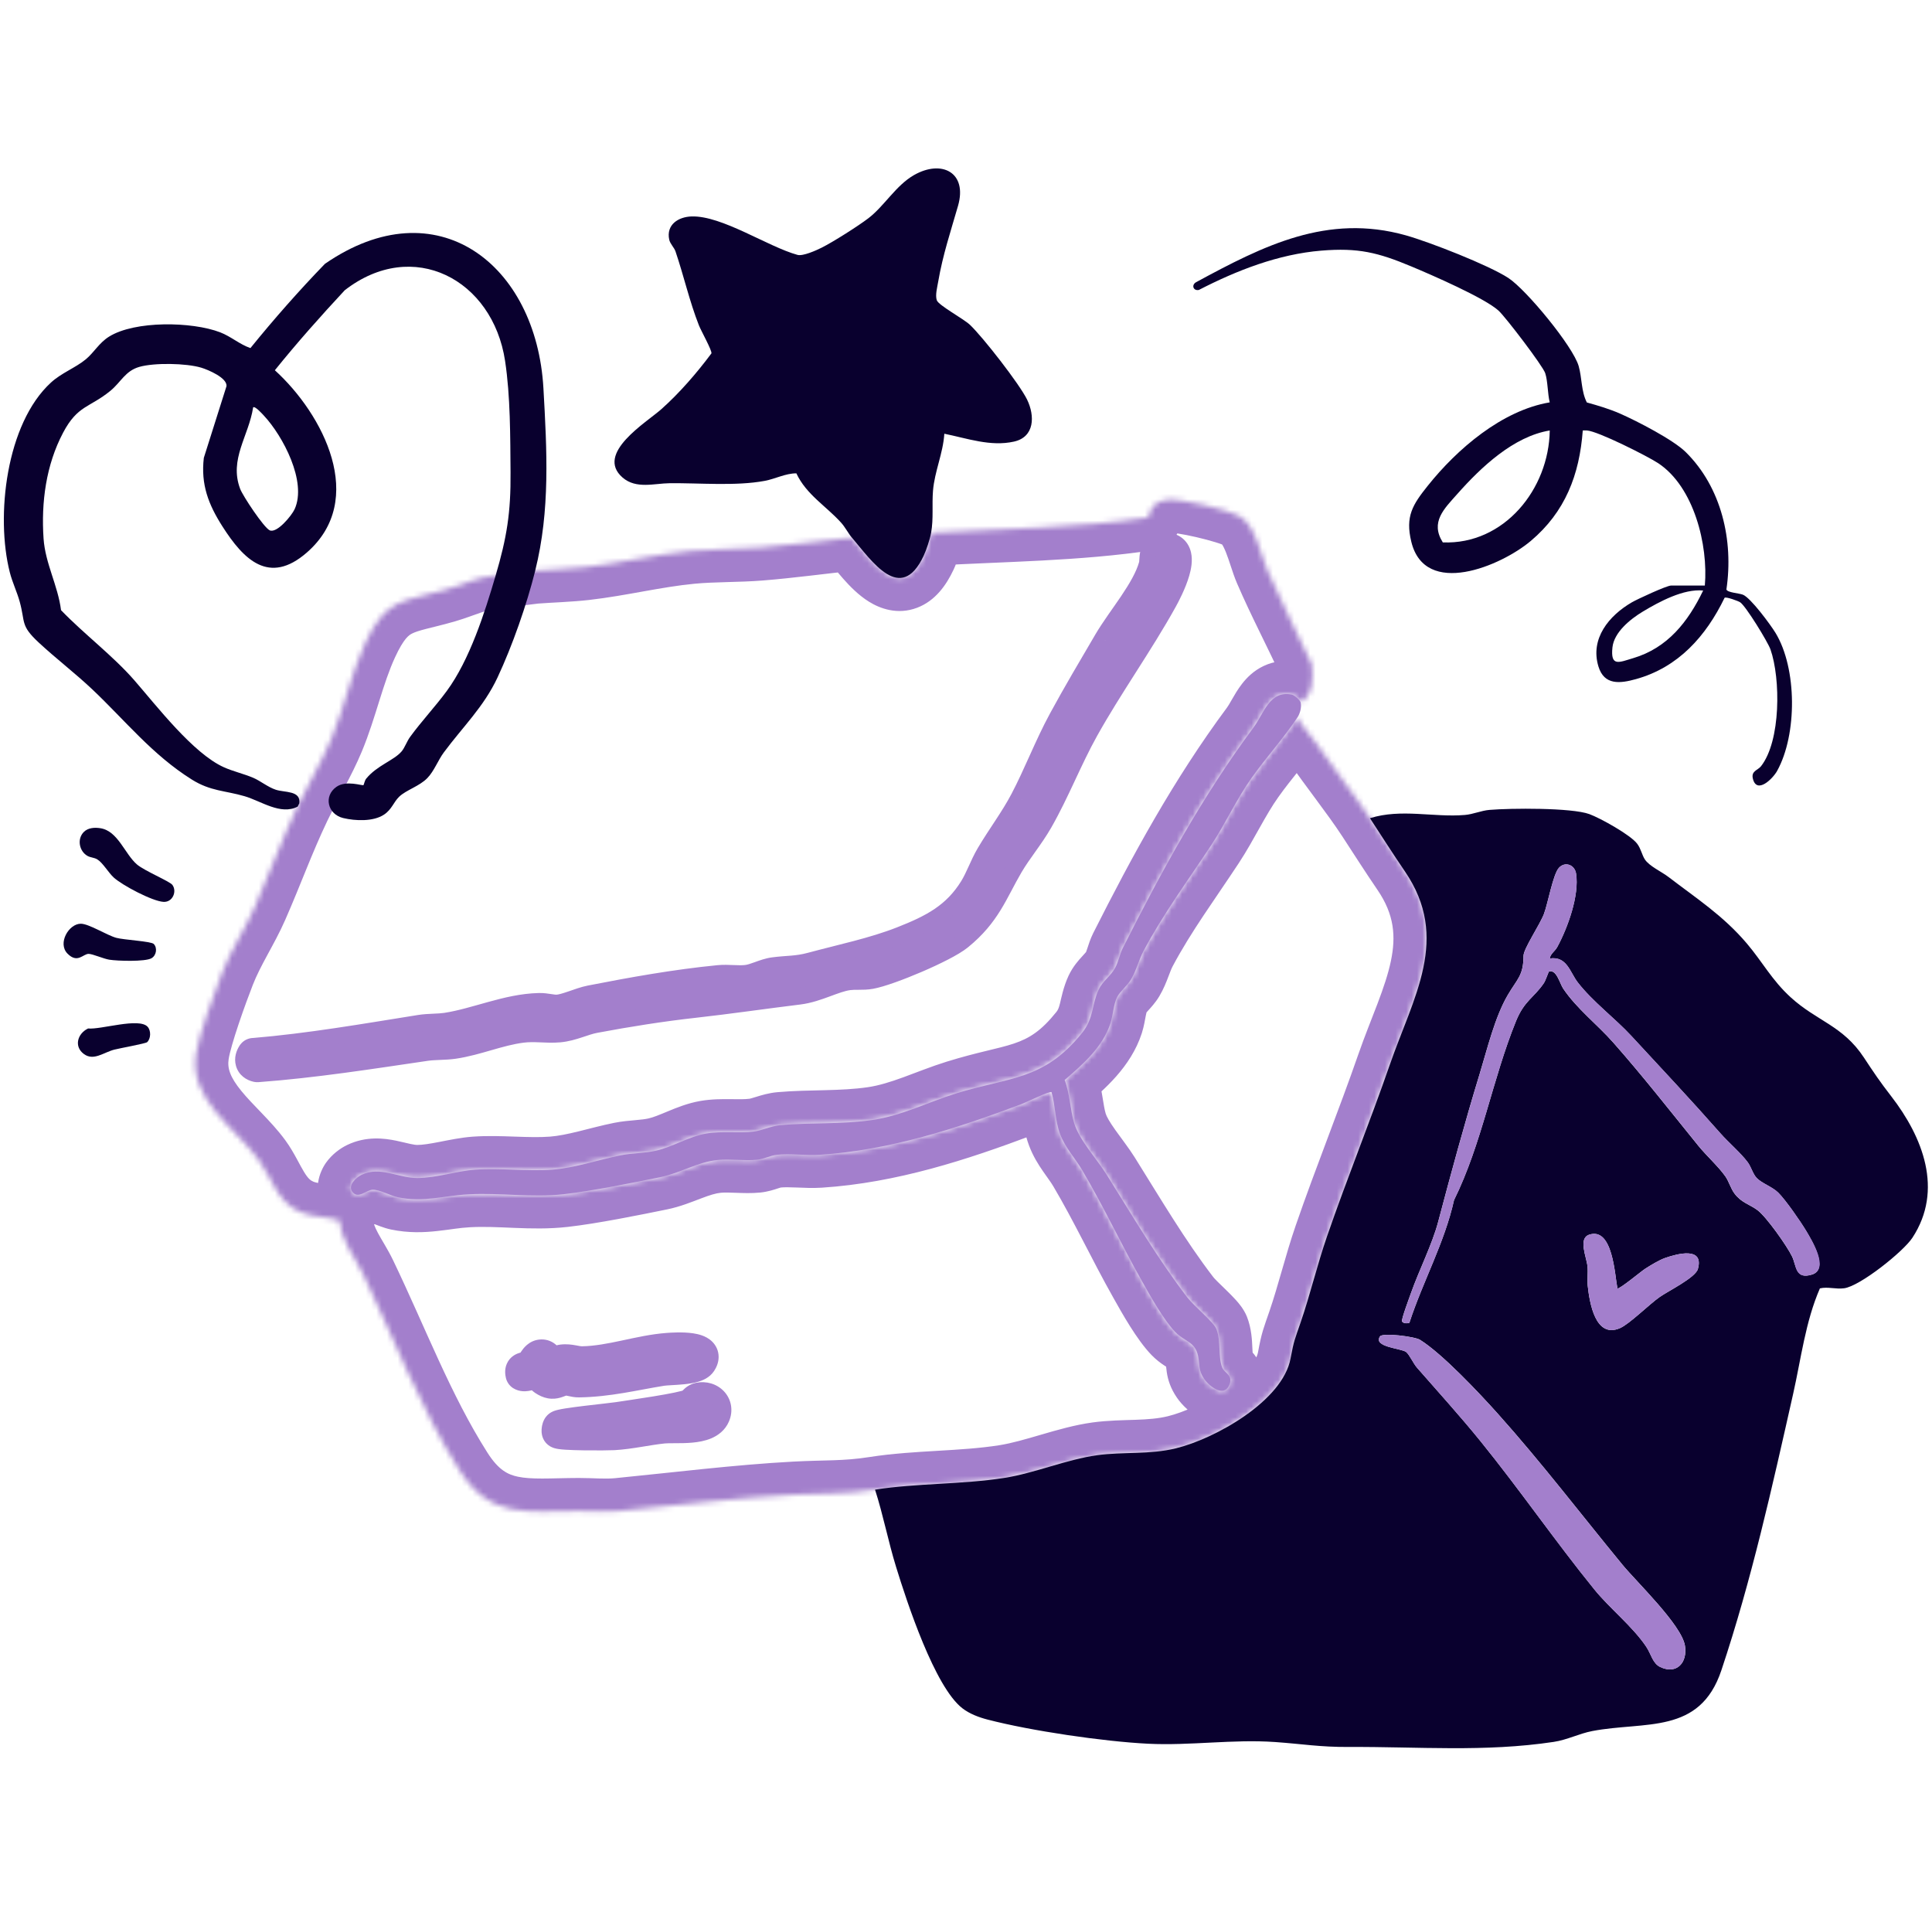 <svg width="362" height="359" viewBox="0 0 362 359" fill="none" xmlns="http://www.w3.org/2000/svg">
<mask id="path-1-inside-1_5083_34613" fill="white">
<path d="M243.702 131.64C243.704 131.645 243.705 131.649 243.706 131.654L243.693 131.646C243.696 131.644 243.699 131.642 243.702 131.64C243.57 131.145 242.521 130.222 241.998 130.115C237.865 129.295 236.805 133.655 234.867 136.261C225.252 149.209 217.633 163.188 210.366 177.595C209.776 178.767 209.545 180.211 208.893 181.378C208.056 182.883 206.575 183.807 205.824 185.416C204.517 188.221 204.937 190.745 202.751 193.472C195.549 202.443 189.214 201.709 179.174 204.823C173.948 206.444 168.932 209.018 163.455 209.814C157.635 210.659 151.831 210.28 146.184 210.783C144.464 210.936 142.732 211.798 141.21 211.988C138.401 212.342 135.283 211.847 132.305 212.355C129.038 212.912 126.019 214.863 122.855 215.576C120.698 216.063 118.446 215.997 116.288 216.43C112.168 217.251 107.68 218.798 103.518 219.115C98.824 219.474 93.705 218.785 88.999 219.123C85.584 219.371 81.562 220.683 78.176 220.691C74.789 220.699 71.18 218.414 67.715 220.093C66.684 220.592 65.1 222.056 65.995 223.265C67.08 224.729 68.656 222.889 69.827 222.877C71.131 222.865 73.176 224.011 74.546 224.296C79.343 225.286 83.121 223.995 87.745 223.743C93.747 223.413 99.591 224.399 105.646 223.714C110.901 223.124 118.483 221.59 123.771 220.513C127.433 219.767 130.75 217.655 134.47 217.304C136.871 217.078 139.494 217.498 141.845 217.263C143.145 217.131 144.324 216.471 145.553 216.335C148.061 216.063 151.006 216.504 153.588 216.335C166.668 215.485 179.178 211.431 191.383 206.84C192.283 206.502 196.7 204.34 197.005 204.6C197.764 207.232 197.628 209.822 198.602 212.433C199.571 215.036 201.374 216.888 202.71 219.144C206.752 225.979 210.077 233.139 213.966 240.036L214.126 240.32C215.71 243.134 218.101 247.382 220.207 249.556C221.956 251.362 223.853 251.288 224.452 253.965C224.835 255.681 224.435 256.613 225.627 258.354C226.53 259.674 229.199 261.782 230.243 259.612C231.187 257.653 229.405 257.253 228.993 256.221C228.18 254.18 228.77 251.164 227.892 248.974C227.359 247.646 223.746 244.746 222.414 243.014C216.957 235.911 212.077 227.649 207.338 220.068C205.511 217.148 202.19 213.563 201.246 210.4C200.495 207.879 200.45 204.897 199.464 202.327L199.51 202.288C202.949 199.309 206.606 196.141 208.052 191.673C208.538 190.164 208.625 188.081 209.314 186.752C209.833 185.746 211.219 184.632 211.908 183.473C212.919 181.782 213.344 179.843 214.268 178.107C217.943 171.198 222.649 164.821 226.935 158.316C229.612 154.254 231.649 149.737 234.471 145.761C237.214 141.892 240.431 138.361 243.067 134.422C243.929 136.055 245.356 137.42 246.408 138.963C249.691 143.781 253.63 148.631 256.666 153.276C258.873 156.65 260.943 159.913 263.224 163.254C271.783 175.789 264.808 186.74 260.378 199.494C256.637 210.268 252.335 220.864 248.623 231.63C246.779 236.967 245.5 242.428 243.689 247.716C242.625 250.818 242.415 251.107 241.796 254.477C240.328 262.47 227.661 269.532 220.323 271.33C215.336 272.555 210.526 271.945 205.548 272.625C199.88 273.401 193.846 275.987 188.166 276.878C180.214 278.124 171.737 277.856 163.937 279.077C158.456 279.939 154.327 279.72 148.948 280.009C138.141 280.586 126.65 282.034 115.868 283.09C113.356 283.337 110.918 283.078 108.468 283.082C98.61 283.102 91.923 284.62 86.103 275.463C78.943 264.199 73.869 250.863 68.074 238.782C66.461 235.42 63.945 232.578 63.652 228.676C61.26 227.897 58.629 228.066 56.29 227.076C51.905 225.22 51.031 220.798 48.465 217.28C43.998 211.159 35.394 206.044 36.73 197.456C37.283 193.901 40.212 185.837 41.614 182.248C43.334 177.855 45.924 174.077 47.772 169.862C50.515 163.608 52.784 157.339 55.754 151.106C55.852 150.9 55.964 150.698 56.063 150.488C57.993 146.429 60.336 142.605 62.081 138.423C64.502 132.611 65.814 126.172 68.375 120.608C72.36 111.954 75.408 112.829 83.571 110.457C86.631 109.57 89.642 108.048 92.847 107.834L100.268 106.914C103.39 106.675 106.546 106.613 109.656 106.258C116.292 105.503 122.822 103.849 129.479 103.21C133.757 102.797 138.178 102.929 142.456 102.587C148.181 102.129 153.906 101.329 159.615 100.735C163.286 105 168.739 113.315 173.053 104.13C173.577 103.016 174.237 101.003 174.451 99.807C188.018 99.002 201.774 98.982 215.179 96.948C215.612 94.853 216.648 93.855 218.809 93.628C221.193 93.376 230.036 95.496 232.165 96.656C235.217 98.314 236.137 103.75 237.457 106.819C240.022 112.783 243.095 118.546 245.785 124.456C246.053 127.093 246.119 130.026 243.702 131.64Z"/>
</mask>
<path d="M47.5 197.555L50.059 199.294C50.955 197.975 50.702 196.19 49.473 195.172C48.244 194.155 46.443 194.239 45.314 195.366L47.5 197.555ZM48.205 199.655L47.567 202.682C47.852 202.742 48.144 202.761 48.434 202.74L48.205 199.655ZM79.764 195.674L79.315 192.613L79.315 192.613L79.764 195.674ZM84.94 195.291L84.493 192.23L84.491 192.23L84.94 195.291ZM97.69 192.275L97.298 189.207L97.295 189.207L97.69 192.275ZM104.723 192.197L104.998 195.278L104.998 195.278L104.723 192.197ZM111.33 190.461L110.759 187.42L110.759 187.42L111.33 190.461ZM130.102 187.598L130.444 190.673L130.444 190.673L130.102 187.598ZM149.571 185.123L149.947 188.194L149.948 188.194L149.571 185.123ZM158.93 182.426L158.52 179.359L158.514 179.36L158.93 182.426ZM163.038 182.207L163.581 185.252L163.585 185.252L163.038 182.207ZM179.409 175.088L177.458 172.687L177.458 172.687L179.409 175.088ZM188.739 161.851L186.073 160.283L186.072 160.284L188.739 161.851ZM194.296 153.499L191.61 151.963L191.608 151.966L194.296 153.499ZM202.846 136.393L205.548 137.9L205.549 137.898L202.846 136.393ZM217.588 112.189L220.295 113.687L220.295 113.686L217.588 112.189ZM218.508 102.88L218.345 105.969L218.348 105.969L218.508 102.88ZM216.429 106.085L213.45 105.251L213.449 105.255L216.429 106.085ZM207.903 120.435L205.234 118.87L205.234 118.871L207.903 120.435ZM199.447 135.16L202.167 136.635L202.167 136.634L199.447 135.16ZM192.241 150.211L189.504 148.77L189.503 148.771L192.241 150.211ZM185.844 160.507L183.178 158.937L183.178 158.938L185.844 160.507ZM182.746 166.681L185.378 168.308L185.38 168.304L182.746 166.681ZM169.196 176.622L168.067 173.742L168.065 173.743L169.196 176.622ZM152.132 181.506L152.934 184.494L152.936 184.493L152.132 181.506ZM145.021 182.434L145.433 185.5L145.436 185.499L145.021 182.434ZM139.96 183.865L139.601 180.792L139.6 180.792L139.96 183.865ZM134.742 183.902L135.043 186.981L135.044 186.981L134.742 183.902ZM110.708 187.685L111.299 190.721L111.301 190.721L110.708 187.685ZM104.405 189.442L104.254 186.352L104.249 186.352L104.405 189.442ZM101.031 189.132L101.102 192.225L101.104 192.225L101.031 189.132ZM83.699 192.82L84.165 195.878L84.17 195.877L83.699 192.82ZM78.832 193.208L79.32 196.262L79.323 196.262L78.832 193.208ZM47.492 197.563L45.306 195.374C44.388 196.291 44.139 197.683 44.683 198.861C45.227 200.038 46.448 200.751 47.741 200.647L47.492 197.563ZM100.874 256.857L102.621 254.303C102.106 253.951 101.498 253.763 100.874 253.763V256.857ZM101.984 258.383L100.249 260.944L100.251 260.946L101.984 258.383ZM106.014 258.366L106.111 261.458L106.111 261.458L106.014 258.366ZM108.46 258.704L108.503 261.798L108.503 261.798L108.46 258.704ZM123.964 256.564L124.454 259.618L124.455 259.618L123.964 256.564ZM131.212 255.157L133.798 256.855L133.798 256.854L131.212 255.157ZM125.152 252.806L124.927 249.721L124.927 249.721L125.152 252.806ZM109.091 255.318L109.037 252.225L109.036 252.225L109.091 255.318ZM105.37 254.976L105.745 258.046L105.746 258.046L105.37 254.976ZM103.518 255.599L103.548 252.505L103.543 252.505L103.518 255.599ZM101.377 254.039L101.058 250.962L101.054 250.963L101.377 254.039ZM99.336 256.048L97.606 253.483L97.601 253.486L99.336 256.048ZM97.805 257.455L94.793 258.16C94.977 258.946 95.462 259.629 96.142 260.063L97.805 257.455ZM100.87 256.857L99.115 259.404C99.631 259.76 100.243 259.95 100.87 259.95V256.857ZM104.611 268.27L107.215 266.599C106.646 265.713 105.665 265.176 104.611 265.176V268.27ZM114.977 268.596L114.804 265.507L114.803 265.507L114.977 268.596ZM124.241 267.35L124.56 270.427L124.563 270.427L124.241 267.35ZM133.736 265.102L130.898 263.87L130.897 263.872L133.736 265.102ZM131.043 262.095L131.636 265.131L131.639 265.131L131.043 262.095ZM129.422 263.262L130.817 266.023L130.826 266.019L129.422 263.262ZM115.839 265.75L115.36 262.693L115.355 262.694L115.839 265.75ZM104.743 267.329L107.241 269.155C107.245 269.149 107.249 269.144 107.253 269.138L104.743 267.329ZM104.607 268.27L101.988 269.916C102.554 270.817 103.543 271.363 104.607 271.363V268.27ZM44.941 195.816C44.939 195.819 44.935 195.826 44.93 195.833L50.059 199.293L50.059 199.294L44.941 195.816ZM44.931 195.832C44.32 196.737 43.775 198.146 44.218 199.699C44.718 201.453 46.171 202.387 47.567 202.682L48.843 196.628C48.938 196.647 49.198 196.722 49.491 196.963C49.803 197.22 50.048 197.583 50.168 198.003C50.394 198.794 50.069 199.278 50.059 199.294L44.931 195.832ZM48.434 202.74C59.177 201.942 69.769 200.266 80.212 198.735L79.315 192.613C68.763 194.16 58.443 195.792 47.976 196.57L48.434 202.74ZM80.212 198.735C80.825 198.645 81.55 198.612 82.482 198.573C83.337 198.538 84.4 198.497 85.39 198.351L84.491 192.23C83.881 192.32 83.158 192.353 82.225 192.392C81.37 192.427 80.307 192.468 79.315 192.613L80.212 198.735ZM85.388 198.352C87.793 198 90.094 197.321 92.145 196.731C94.266 196.12 96.158 195.592 98.085 195.344L97.295 189.207C94.833 189.524 92.509 190.188 90.433 190.785C88.286 191.404 86.406 191.95 84.493 192.23L85.388 198.352ZM98.082 195.344C99.094 195.215 100.038 195.235 101.161 195.282C102.231 195.327 103.573 195.406 104.998 195.278L104.447 189.116C103.517 189.199 102.633 189.151 101.421 189.101C100.262 189.052 98.868 189.006 97.298 189.207L98.082 195.344ZM104.998 195.278C106.554 195.139 107.951 194.706 109.06 194.342C110.268 193.945 111.071 193.657 111.902 193.501L110.759 187.42C109.416 187.673 108.092 188.147 107.129 188.464C106.066 188.813 105.246 189.044 104.447 189.116L104.998 195.278ZM111.901 193.501C118.082 192.34 124.236 191.363 130.444 190.673L129.76 184.523C123.363 185.235 117.052 186.238 110.759 187.42L111.901 193.501ZM130.444 190.673C136.736 189.973 143.58 188.973 149.947 188.194L149.195 182.052C142.561 182.865 136.073 183.821 129.76 184.523L130.444 190.673ZM149.948 188.194C152.048 187.936 153.973 187.232 155.499 186.669C157.161 186.055 158.296 185.633 159.346 185.491L158.514 179.36C156.643 179.614 154.794 180.333 153.355 180.865C151.779 181.447 150.485 181.894 149.194 182.053L149.948 188.194ZM159.339 185.492C159.787 185.432 160.232 185.435 160.976 185.435C161.654 185.435 162.579 185.431 163.581 185.252L162.495 179.161C162.087 179.234 161.653 179.247 160.976 179.247C160.367 179.247 159.463 179.233 158.52 179.359L159.339 185.492ZM163.585 185.252C165.675 184.876 169.403 183.496 172.729 182.066C174.447 181.327 176.161 180.531 177.635 179.769C179.049 179.037 180.435 178.241 181.361 177.488L177.458 172.687C177.062 173.009 176.165 173.563 174.793 174.273C173.48 174.952 171.904 175.686 170.285 176.382C166.936 177.822 163.801 178.927 162.491 179.162L163.585 185.252ZM181.36 177.488C187.133 172.797 188.567 168.253 191.407 163.418L186.072 160.284C182.618 166.165 182.08 168.931 177.458 172.687L181.36 177.488ZM191.406 163.419C192.167 162.126 193.054 160.884 194.044 159.492C195.005 158.14 196.06 156.649 196.983 155.031L191.608 151.966C190.86 153.277 189.979 154.531 189.001 155.907C188.051 157.244 186.995 158.714 186.073 160.283L191.406 163.419ZM196.981 155.034C198.614 152.179 200.024 149.186 201.376 146.303C202.746 143.383 204.056 140.576 205.548 137.9L200.144 134.887C198.526 137.788 197.122 140.803 195.775 143.676C194.41 146.586 193.1 149.358 191.61 151.963L196.981 155.034ZM205.549 137.898C207.77 133.91 210.29 129.951 212.86 125.912C215.411 121.902 218.012 117.812 220.295 113.687L214.881 110.691C212.706 114.622 210.208 118.553 207.639 122.591C205.089 126.599 202.468 130.714 200.143 134.888L205.549 137.898ZM220.295 113.686C220.769 112.829 222.129 110.291 222.836 107.838C223.167 106.691 223.514 105.053 223.163 103.502C222.97 102.645 222.53 101.672 221.632 100.91C220.731 100.146 219.663 99.842 218.667 99.79L218.348 105.969C218.331 105.968 217.997 105.94 217.628 105.628C217.263 105.317 217.152 104.971 217.129 104.866C217.117 104.816 217.164 105.178 216.891 106.124C216.392 107.855 215.335 109.871 214.881 110.693L220.295 113.686ZM218.67 99.79C217.679 99.738 216.496 99.876 215.447 100.602C214.352 101.359 213.894 102.413 213.696 103.175C213.519 103.857 213.491 104.558 213.475 104.845C213.449 105.288 213.433 105.31 213.45 105.251L219.408 106.918C219.515 106.537 219.567 106.183 219.597 105.911C219.626 105.642 219.641 105.38 219.651 105.205C219.663 105.002 219.67 104.888 219.68 104.788C219.69 104.694 219.696 104.688 219.684 104.731C219.657 104.836 219.5 105.322 218.966 105.691C218.479 106.028 218.12 105.957 218.345 105.969L218.67 99.79ZM213.449 105.255C212.923 107.143 211.69 109.278 210.062 111.693C208.561 113.92 206.578 116.577 205.234 118.87L210.572 121.999C211.797 119.908 213.408 117.799 215.192 115.151C216.85 112.692 218.594 109.844 219.409 106.914L213.449 105.255ZM205.234 118.871C202.425 123.665 199.432 128.695 196.727 133.686L202.167 136.634C204.809 131.759 207.731 126.848 210.572 121.999L205.234 118.871ZM196.728 133.685C195.337 136.249 194.14 138.879 192.999 141.406C191.843 143.964 190.747 146.409 189.504 148.77L194.979 151.652C196.326 149.093 197.503 146.464 198.637 143.953C199.786 141.41 200.897 138.975 202.167 136.635L196.728 133.685ZM189.503 148.771C188.635 150.423 187.618 152.021 186.517 153.702C185.438 155.349 184.252 157.114 183.178 158.937L188.51 162.076C189.486 160.418 190.556 158.828 191.692 157.093C192.806 155.393 193.963 153.584 194.979 151.651L189.503 148.771ZM183.178 158.938C182.51 160.072 181.959 161.301 181.493 162.322C180.997 163.408 180.582 164.296 180.112 165.059L185.38 168.304C186.082 167.165 186.646 165.933 187.122 164.891C187.627 163.784 188.039 162.876 188.51 162.076L183.178 158.938ZM180.115 165.055C177.311 169.592 173.629 171.56 168.067 173.742L170.326 179.502C176.206 177.196 181.483 174.611 185.378 168.308L180.115 165.055ZM168.065 173.743C162.917 175.766 157.204 176.938 151.329 178.518L152.936 184.493C158.313 183.046 164.752 181.693 170.328 179.501L168.065 173.743ZM151.331 178.518C150.181 178.826 149.253 178.947 148.258 179.033C147.309 179.114 146.015 179.178 144.607 179.368L145.436 185.499C146.651 185.335 147.528 185.306 148.788 185.197C150 185.093 151.316 184.928 152.934 184.494L151.331 178.518ZM144.609 179.368C143.389 179.532 142.216 179.974 141.454 180.249C140.549 180.575 140.033 180.742 139.601 180.792L140.32 186.938C141.579 186.79 142.764 186.353 143.552 186.069C144.483 185.733 144.996 185.559 145.433 185.5L144.609 179.368ZM139.6 180.792C139.035 180.859 138.391 180.842 137.475 180.805C136.65 180.771 135.538 180.716 134.441 180.823L135.044 186.981C135.63 186.924 136.281 186.948 137.222 186.987C138.071 187.022 139.194 187.069 140.32 186.938L139.6 180.792ZM134.442 180.823C126.216 181.626 118.086 183.09 110.114 184.649L111.301 190.721C119.234 189.169 127.125 187.754 135.043 186.981L134.442 180.823ZM110.116 184.648C108.892 184.886 107.475 185.411 106.506 185.743C105.317 186.15 104.632 186.333 104.254 186.352L104.555 192.532C105.955 192.463 107.469 191.953 108.511 191.596C109.772 191.164 110.617 190.854 111.299 190.721L110.116 184.648ZM104.249 186.352C104.137 186.358 103.936 186.338 103.275 186.237C102.738 186.155 101.879 186.018 100.957 186.04L101.104 192.225C101.4 192.218 101.737 192.261 102.338 192.353C102.814 192.426 103.691 192.575 104.561 192.531L104.249 186.352ZM100.959 186.04C97.602 186.117 94.397 186.91 91.497 187.711C88.485 188.542 85.883 189.353 83.227 189.763L84.17 195.877C87.289 195.396 90.406 194.431 93.143 193.675C95.992 192.889 98.565 192.284 101.102 192.225L100.959 186.04ZM83.233 189.762C82.684 189.845 82.024 189.877 81.134 189.917C80.328 189.954 79.303 189.999 78.34 190.153L79.323 196.262C79.874 196.173 80.538 196.138 81.415 196.098C82.208 196.062 83.225 196.021 84.165 195.878L83.233 189.762ZM78.344 190.153C67.848 191.829 57.64 193.61 47.236 194.48L47.752 200.646C58.449 199.751 68.954 197.918 79.32 196.262L78.344 190.153ZM47.245 194.48C47.241 194.48 47.237 194.48 47.235 194.48C47.234 194.481 47.233 194.481 47.232 194.481C47.231 194.481 47.231 194.481 47.231 194.481C47.23 194.481 47.232 194.481 47.233 194.481C47.235 194.48 47.238 194.48 47.242 194.48L47.741 200.647C47.745 200.646 47.749 200.646 47.751 200.646C47.752 200.646 47.754 200.646 47.754 200.646C47.755 200.646 47.755 200.646 47.755 200.646C47.756 200.646 47.754 200.646 47.753 200.646C47.751 200.646 47.748 200.646 47.744 200.647L47.245 194.48ZM49.678 199.752L49.686 199.744L45.314 195.366L45.306 195.374L49.678 199.752ZM99.127 259.41C98.812 259.194 98.612 258.97 98.535 258.879C98.439 258.768 98.373 258.674 98.338 258.622C98.269 258.522 98.226 258.444 98.219 258.431C98.203 258.403 98.197 258.39 98.234 258.463C98.288 258.568 98.399 258.788 98.54 259.031C98.682 259.274 98.88 259.586 99.136 259.905C99.388 260.217 99.753 260.608 100.249 260.944L103.718 255.821C103.809 255.883 103.87 255.937 103.903 255.969C103.937 256.002 103.954 256.023 103.956 256.026C103.956 256.026 103.932 255.995 103.887 255.918C103.843 255.841 103.804 255.765 103.744 255.648C103.724 255.61 103.671 255.505 103.617 255.408C103.59 255.361 103.53 255.255 103.447 255.133C103.405 255.071 103.331 254.968 103.23 254.849C103.146 254.752 102.941 254.523 102.621 254.303L99.127 259.41ZM100.251 260.946C100.971 261.432 101.76 261.812 102.64 261.972C103.558 262.139 104.339 262.023 104.943 261.856C105.221 261.78 105.464 261.691 105.625 261.631C105.822 261.558 105.889 261.531 105.992 261.496C106.136 261.447 106.141 261.457 106.111 261.458L105.916 255.274C105.1 255.3 104.446 255.485 103.983 255.644C103.783 255.713 103.56 255.798 103.471 255.831C103.346 255.878 103.308 255.889 103.298 255.892C103.298 255.892 103.312 255.888 103.338 255.883C103.364 255.878 103.402 255.873 103.447 255.869C103.545 255.862 103.649 255.867 103.745 255.884C103.938 255.919 103.945 255.975 103.716 255.82L100.251 260.946ZM106.111 261.458C106.044 261.46 106.042 261.443 106.529 261.551C106.893 261.632 107.647 261.81 108.503 261.798L108.416 255.611C108.418 255.611 108.386 255.612 108.295 255.598C108.193 255.581 108.078 255.557 107.867 255.51C107.548 255.44 106.766 255.247 105.916 255.274L106.111 261.458ZM108.503 261.798C114.365 261.715 119.443 260.421 124.454 259.618L123.475 253.509C117.77 254.423 113.682 255.537 108.416 255.611L108.503 261.798ZM124.455 259.618C124.669 259.584 125.088 259.554 125.836 259.51C126.503 259.471 127.349 259.425 128.18 259.34C128.992 259.258 129.941 259.125 130.807 258.871C131.509 258.666 132.932 258.174 133.798 256.855L128.625 253.46C129.054 252.806 129.555 252.791 129.068 252.934C128.747 253.028 128.241 253.115 127.553 253.185C126.884 253.253 126.183 253.292 125.476 253.333C124.85 253.37 124.068 253.414 123.474 253.509L124.455 259.618ZM133.798 256.854C134.224 256.205 134.648 255.305 134.65 254.224C134.652 253.031 134.141 252.042 133.444 251.352C132.819 250.733 132.095 250.394 131.553 250.199C130.985 249.995 130.405 249.873 129.888 249.795C127.92 249.498 125.593 249.672 124.927 249.721L125.377 255.891C126.126 255.837 127.782 255.735 128.966 255.913C129.238 255.954 129.393 255.998 129.457 256.021C129.546 256.053 129.348 256.003 129.091 255.749C128.762 255.423 128.462 254.875 128.463 254.212C128.464 253.662 128.675 253.384 128.625 253.46L133.798 256.854ZM124.927 249.721C121.983 249.936 119.091 250.598 116.51 251.148C113.839 251.717 111.431 252.183 109.037 252.225L109.144 258.411C112.203 258.358 115.143 257.765 117.798 257.199C120.543 256.615 122.955 256.068 125.378 255.891L124.927 249.721ZM109.036 252.225C108.847 252.228 108.679 252.19 107.876 252.045C107.203 251.924 106.183 251.759 104.994 251.905L105.746 258.046C105.972 258.019 106.233 258.036 106.777 258.134C107.19 258.209 108.175 258.428 109.146 258.411L109.036 252.225ZM104.995 251.905C104.508 251.964 104.092 252.089 103.779 252.202C103.471 252.313 103.2 252.437 103.039 252.511C102.944 252.554 102.894 252.577 102.842 252.6C102.794 252.621 102.785 252.625 102.797 252.62C102.807 252.616 102.875 252.591 102.983 252.565C103.089 252.54 103.287 252.503 103.548 252.505L103.489 258.692C104.178 258.699 104.734 258.502 104.975 258.411C105.239 258.312 105.511 258.184 105.617 258.135C105.971 257.973 105.916 258.026 105.745 258.046L104.995 251.905ZM103.543 252.505C103.866 252.508 104.209 252.582 104.53 252.737C104.837 252.885 105.041 253.065 105.152 253.181C105.256 253.288 105.304 253.364 105.288 253.34C105.258 253.296 105.252 253.283 105.149 253.12C105.029 252.929 104.645 252.295 103.988 251.785C103.625 251.503 103.176 251.251 102.637 251.096C102.099 250.942 101.564 250.91 101.058 250.962L101.696 257.116C101.499 257.137 101.231 257.13 100.927 257.043C100.623 256.955 100.375 256.813 100.192 256.671C99.894 256.44 99.779 256.203 99.913 256.416C99.938 256.456 100.055 256.646 100.156 256.796C100.27 256.965 100.454 257.223 100.709 257.486C100.972 257.758 101.344 258.07 101.843 258.31C102.357 258.558 102.917 258.687 103.493 258.692L103.543 252.505ZM101.054 250.963C99.026 251.176 97.997 252.712 97.694 253.155C97.597 253.297 97.5 253.447 97.444 253.534C97.375 253.639 97.338 253.694 97.31 253.733C97.236 253.837 97.335 253.666 97.606 253.483L101.065 258.613C101.703 258.183 102.114 257.651 102.332 257.348C102.45 257.183 102.554 257.024 102.628 256.912C102.712 256.782 102.756 256.713 102.805 256.642C102.909 256.489 102.877 256.565 102.736 256.685C102.548 256.845 102.191 257.064 101.701 257.116L101.054 250.963ZM97.601 253.486C97.838 253.327 98.026 253.29 97.964 253.305C97.903 253.32 97.904 253.318 97.732 253.357C97.618 253.383 97.379 253.438 97.117 253.531C96.554 253.73 95.502 254.245 94.955 255.517C94.495 256.589 94.665 257.611 94.793 258.16L100.817 256.75C100.813 256.729 100.84 256.832 100.84 257.019C100.841 257.213 100.812 257.558 100.639 257.961C100.455 258.39 100.168 258.739 99.846 258.992C99.553 259.222 99.29 259.325 99.183 259.363C99.081 259.399 99.02 259.409 99.096 259.392C99.115 259.388 99.316 259.344 99.461 259.308C99.811 259.221 100.432 259.042 101.07 258.61L97.601 253.486ZM96.142 260.063C96.784 260.472 97.427 260.596 97.862 260.635C98.308 260.674 98.707 260.637 99.006 260.594C99.593 260.507 100.148 260.334 100.525 260.206C100.833 260.102 101.371 259.902 101.443 259.876C101.556 259.836 101.53 259.849 101.442 259.871C101.406 259.879 101.231 259.922 100.986 259.936C100.86 259.943 100.635 259.948 100.356 259.903C100.091 259.86 99.613 259.747 99.115 259.404L102.625 254.309C102.115 253.958 101.622 253.84 101.338 253.794C101.04 253.746 100.792 253.75 100.639 253.758C100.342 253.775 100.101 253.83 99.986 253.857C99.741 253.917 99.509 253.997 99.38 254.043C98.972 254.187 98.887 254.229 98.54 254.346C98.415 254.388 98.312 254.42 98.228 254.443C98.14 254.467 98.102 254.473 98.106 254.472C98.109 254.472 98.135 254.468 98.179 254.466C98.222 254.464 98.299 254.462 98.401 254.471C98.583 254.487 99.003 254.549 99.468 254.846L96.142 260.063ZM100.87 259.95H100.874V253.763H100.87V259.95ZM102.007 269.94C102.459 270.645 103.062 270.966 103.249 271.062C103.509 271.195 103.742 271.271 103.879 271.312C104.16 271.395 104.431 271.442 104.62 271.471C105.021 271.532 105.496 271.573 105.964 271.603C106.922 271.664 108.144 271.699 109.356 271.718C111.754 271.754 114.37 271.728 115.15 271.684L114.803 265.507C114.26 265.537 111.833 265.567 109.449 265.531C108.27 265.513 107.167 265.48 106.362 265.428C105.949 265.402 105.682 265.374 105.545 265.354C105.466 265.342 105.519 265.345 105.64 265.381C105.697 265.398 105.864 265.449 106.074 265.557C106.212 265.628 106.781 265.922 107.215 266.599L102.007 269.94ZM115.149 271.684C116.841 271.59 118.542 271.333 120.105 271.081C121.72 270.821 123.161 270.572 124.56 270.427L123.921 264.273C122.301 264.441 120.626 264.73 119.122 264.973C117.565 265.223 116.144 265.432 114.804 265.507L115.149 271.684ZM124.563 270.427C124.973 270.384 125.589 270.385 126.587 270.383C127.49 270.382 128.614 270.377 129.727 270.275C130.817 270.175 132.106 269.967 133.295 269.459C134.519 268.935 135.857 267.99 136.575 266.332L130.897 263.872C131.001 263.633 131.15 263.647 130.861 263.77C130.536 263.909 129.986 264.038 129.163 264.114C128.361 264.187 127.494 264.195 126.58 264.196C125.76 264.197 124.732 264.188 123.919 264.273L124.563 270.427ZM136.573 266.334C137.469 264.273 137.029 262.098 135.616 260.626C134.294 259.249 132.331 258.689 130.446 259.059L131.639 265.131C131.601 265.138 131.388 265.156 131.152 264.91C131.027 264.779 130.911 264.583 130.868 264.34C130.824 264.09 130.878 263.917 130.898 263.87L136.573 266.334ZM130.449 259.059C129.129 259.317 128.334 260.087 127.99 260.434C127.924 260.501 127.82 260.609 127.8 260.63C127.778 260.652 127.764 260.666 127.754 260.676C127.744 260.686 127.74 260.69 127.741 260.689C127.744 260.686 127.842 260.595 128.017 260.506L130.826 266.019C131.321 265.766 131.687 265.467 131.935 265.237C132.057 265.125 132.16 265.021 132.231 264.948C132.326 264.85 132.335 264.84 132.384 264.79C132.454 264.719 132.395 264.789 132.265 264.875C132.105 264.98 131.888 265.082 131.636 265.131L130.449 259.059ZM128.026 260.501C128.135 260.446 128.081 260.486 127.686 260.593C127.353 260.683 126.908 260.786 126.363 260.899C125.275 261.126 123.91 261.367 122.481 261.602C119.582 262.078 116.706 262.482 115.36 262.693L116.318 268.806C117.471 268.625 120.607 268.18 123.484 267.707C124.944 267.467 126.408 267.21 127.623 266.957C128.229 266.831 128.803 266.7 129.299 266.566C129.733 266.449 130.318 266.275 130.817 266.023L128.026 260.501ZM115.355 262.694C114.655 262.805 112.144 263.064 109.466 263.388C108.19 263.542 106.907 263.709 105.908 263.869C105.417 263.948 104.934 264.035 104.535 264.131C104.344 264.176 104.091 264.242 103.838 264.335C103.714 264.381 103.516 264.459 103.298 264.581C103.146 264.665 102.646 264.948 102.233 265.521L107.253 269.138C106.861 269.682 106.399 269.935 106.302 269.99C106.137 270.081 106.011 270.128 105.973 270.142C105.891 270.172 105.873 270.172 105.968 270.149C106.142 270.108 106.446 270.049 106.891 269.978C107.763 269.837 108.946 269.683 110.209 269.53C112.612 269.239 115.484 268.938 116.322 268.805L115.355 262.694ZM102.245 265.504C101.695 266.257 101.559 267.099 101.517 267.41C101.485 267.646 101.463 267.932 101.478 268.24C101.485 268.382 101.508 269.153 101.988 269.916L107.226 266.623C107.484 267.034 107.574 267.401 107.605 267.548C107.644 267.728 107.654 267.869 107.658 267.944C107.665 268.096 107.654 268.196 107.648 268.241C107.641 268.292 107.628 268.367 107.595 268.47C107.576 268.531 107.487 268.818 107.241 269.155L102.245 265.504ZM104.607 271.363H104.611V265.176H104.607V271.363ZM243.706 131.654L240.279 136.805C242.393 138.212 245.152 138.184 247.237 136.734C249.322 135.285 250.31 132.709 249.729 130.237L243.706 131.654ZM241.998 130.115L243.23 124.052C243.221 124.05 243.212 124.049 243.203 124.047L241.998 130.115ZM234.867 136.261L229.902 132.569L229.899 132.573L234.867 136.261ZM210.366 177.595L204.841 174.809L204.839 174.813L210.366 177.595ZM208.893 181.378L203.491 178.362L203.486 178.371L208.893 181.378ZM205.824 185.416L200.218 182.8L200.216 182.802L205.824 185.416ZM202.751 193.472L207.576 197.345L207.578 197.342L202.751 193.472ZM179.174 204.823L181.007 210.732L181.007 210.732L179.174 204.823ZM163.455 209.814L164.344 215.937L164.345 215.937L163.455 209.814ZM146.184 210.783L146.731 216.946L146.734 216.946L146.184 210.783ZM141.21 211.988L140.445 205.848L140.435 205.849L141.21 211.988ZM132.305 212.355L131.266 206.255L131.265 206.256L132.305 212.355ZM122.855 215.576L121.494 209.541L121.493 209.541L122.855 215.576ZM116.288 216.43L117.497 222.498L117.506 222.496L116.288 216.43ZM103.518 219.115L103.047 212.946L103.046 212.946L103.518 219.115ZM88.999 219.123L88.555 212.952L88.552 212.952L88.999 219.123ZM78.176 220.691L78.191 226.878L78.191 226.878L78.176 220.691ZM67.715 220.093L70.411 225.662L70.413 225.661L67.715 220.093ZM65.995 223.265L61.023 226.947L61.024 226.948L65.995 223.265ZM69.827 222.877L69.768 216.69L69.762 216.69L69.827 222.877ZM74.546 224.296L73.287 230.354L73.295 230.355L74.546 224.296ZM87.745 223.743L88.081 229.921L88.085 229.921L87.745 223.743ZM105.646 223.714L104.956 217.566L104.951 217.566L105.646 223.714ZM123.771 220.513L125.005 226.576L125.006 226.576L123.771 220.513ZM134.47 217.304L135.051 223.464L135.052 223.464L134.47 217.304ZM141.845 217.263L142.461 223.42L142.471 223.419L141.845 217.263ZM145.553 216.335L144.886 210.184L144.872 210.186L145.553 216.335ZM153.588 216.335L153.187 210.161L153.184 210.161L153.588 216.335ZM191.383 206.84L193.562 212.631L193.562 212.631L191.383 206.84ZM197.005 204.6L202.95 202.886C202.614 201.719 201.941 200.676 201.016 199.889L197.005 204.6ZM198.602 212.433L204.4 210.274L204.399 210.272L198.602 212.433ZM202.71 219.144L208.035 215.994L208.033 215.991L202.71 219.144ZM213.966 240.036L219.358 237L219.356 236.996L213.966 240.036ZM214.126 240.32L219.518 237.285L219.518 237.284L214.126 240.32ZM220.207 249.556L224.653 245.252L224.651 245.251L220.207 249.556ZM224.452 253.965L218.413 255.314L218.413 255.315L224.452 253.965ZM225.627 258.354L230.733 254.86L230.732 254.858L225.627 258.354ZM230.243 259.612L224.669 256.925L224.667 256.93L230.243 259.612ZM228.993 256.221L223.244 258.509L223.248 258.519L228.993 256.221ZM227.892 248.974L222.148 251.275L222.149 251.278L227.892 248.974ZM222.414 243.014L217.508 246.783L217.509 246.786L222.414 243.014ZM207.338 220.068L212.584 216.788L212.583 216.786L207.338 220.068ZM201.246 210.4L195.316 212.166L195.317 212.17L201.246 210.4ZM199.464 202.327L195.413 197.65C193.444 199.356 192.754 202.112 193.687 204.543L199.464 202.327ZM199.51 202.288L203.56 206.965L203.561 206.964L199.51 202.288ZM208.052 191.673L213.938 193.578L213.94 193.572L208.052 191.673ZM209.314 186.752L214.806 189.601L214.811 189.591L209.314 186.752ZM211.908 183.473L206.597 180.299C206.595 180.304 206.592 180.308 206.589 180.312L211.908 183.473ZM214.268 178.107L219.73 181.013L219.73 181.013L214.268 178.107ZM226.935 158.316L221.768 154.912L221.768 154.912L226.935 158.316ZM234.471 145.761L239.517 149.341L239.518 149.339L234.471 145.761ZM243.067 134.422L248.538 131.534C247.521 129.606 245.565 128.356 243.388 128.243C241.212 128.13 239.136 129.17 237.924 130.981L243.067 134.422ZM246.408 138.963L251.52 135.479L251.52 135.478L246.408 138.963ZM256.666 153.276L251.487 156.661L251.488 156.663L256.666 153.276ZM263.224 163.254L258.114 166.742L258.115 166.743L263.224 163.254ZM260.378 199.494L254.534 197.464L254.533 197.464L260.378 199.494ZM248.623 231.63L254.471 233.65L254.472 233.647L248.623 231.63ZM243.689 247.716L249.542 249.724L249.543 249.721L243.689 247.716ZM241.796 254.477L247.881 255.594L247.882 255.594L241.796 254.477ZM220.323 271.33L218.85 265.321L218.847 265.322L220.323 271.33ZM205.548 272.625L204.71 266.495L204.709 266.495L205.548 272.625ZM188.166 276.878L189.124 282.991L189.125 282.99L188.166 276.878ZM163.937 279.077L162.981 272.964L162.976 272.965L163.937 279.077ZM148.948 280.009L149.278 286.187L149.28 286.187L148.948 280.009ZM115.868 283.09L115.265 276.932L115.261 276.933L115.868 283.09ZM108.468 283.082L108.457 276.895L108.455 276.895L108.468 283.082ZM86.103 275.463L91.325 272.144L91.325 272.144L86.103 275.463ZM68.074 238.782L73.653 236.106L73.653 236.106L68.074 238.782ZM63.652 228.676L69.822 228.213C69.634 225.712 67.955 223.571 65.569 222.794L63.652 228.676ZM56.29 227.076L53.878 232.774L53.878 232.774L56.29 227.076ZM48.465 217.28L53.464 213.634L53.463 213.632L48.465 217.28ZM36.73 197.456L42.844 198.407L42.844 198.406L36.73 197.456ZM41.614 182.248L35.853 179.992L35.851 179.996L41.614 182.248ZM47.772 169.862L42.106 167.376L42.105 167.378L47.772 169.862ZM55.754 151.106L50.176 148.429C50.173 148.434 50.171 148.44 50.168 148.445L55.754 151.106ZM56.063 150.488L50.475 147.83C50.472 147.838 50.468 147.845 50.465 147.853L56.063 150.488ZM62.081 138.423L67.791 140.805L67.792 140.802L62.081 138.423ZM68.375 120.608L62.755 118.02L62.755 118.021L68.375 120.608ZM83.571 110.457L81.849 104.514L81.844 104.516L83.571 110.457ZM92.847 107.834L93.26 114.007C93.377 113.999 93.493 113.988 93.609 113.974L92.847 107.834ZM100.268 106.914L99.795 100.745C99.699 100.752 99.603 100.762 99.507 100.774L100.268 106.914ZM109.656 106.258L108.957 100.11L108.955 100.111L109.656 106.258ZM129.479 103.21L130.071 109.369L130.073 109.368L129.479 103.21ZM142.456 102.587L141.962 96.419L141.962 96.419L142.456 102.587ZM159.615 100.735L164.304 96.699C162.982 95.162 160.991 94.371 158.974 94.581L159.615 100.735ZM173.053 104.13L167.454 101.496L167.453 101.499L173.053 104.13ZM174.451 99.807L174.085 93.631C171.232 93.8 168.866 95.901 168.361 98.715L174.451 99.807ZM215.179 96.948L216.107 103.066C218.667 102.677 220.714 100.736 221.238 98.201L215.179 96.948ZM218.809 93.628L219.455 99.781L219.458 99.781L218.809 93.628ZM232.165 96.656L229.206 102.089L229.211 102.092L232.165 96.656ZM237.457 106.819L231.773 109.264L231.773 109.264L237.457 106.819ZM245.785 124.456L251.94 123.831C251.872 123.161 251.695 122.507 251.416 121.894L245.785 124.456ZM243.693 131.646L240.265 126.496C238.541 127.643 237.506 129.576 237.506 131.647C237.507 133.717 238.543 135.65 240.266 136.797L243.693 131.646ZM249.729 130.237C249.712 130.166 249.696 130.102 249.681 130.047L237.724 133.233C237.712 133.187 237.698 133.133 237.683 133.071L249.729 130.237ZM249.68 130.043C249.315 128.676 248.586 127.722 248.302 127.364C247.91 126.87 247.489 126.447 247.108 126.108C246.724 125.767 246.267 125.41 245.757 125.09C245.366 124.843 244.452 124.3 243.23 124.052L240.767 136.179C240.217 136.067 239.82 135.899 239.627 135.811C239.412 135.711 239.26 135.621 239.176 135.568C239.013 135.466 238.925 135.391 238.886 135.356C238.848 135.323 238.747 135.23 238.606 135.052C238.533 134.96 238.406 134.791 238.265 134.548C238.139 134.332 237.896 133.879 237.725 133.237L249.68 130.043ZM243.203 124.047C241.007 123.611 238.805 123.812 236.782 124.763C234.873 125.66 233.578 127.011 232.73 128.099C231.906 129.156 231.257 130.297 230.848 131.012C230.351 131.881 230.118 132.278 229.902 132.569L239.831 139.953C240.584 138.941 241.211 137.816 241.587 137.16C242.051 136.35 242.289 135.964 242.489 135.708C242.664 135.482 242.531 135.734 242.044 135.963C241.442 136.245 240.923 136.21 240.793 136.184L243.203 124.047ZM229.899 132.573C219.961 145.955 212.153 160.315 204.841 174.809L215.89 180.382C223.114 166.061 230.542 152.463 239.834 139.95L229.899 132.573ZM204.839 174.813C204.287 175.91 203.931 177.076 203.77 177.571C203.542 178.27 203.483 178.375 203.491 178.362L214.295 184.394C214.954 183.213 215.337 182.013 215.535 181.406C215.658 181.029 215.725 180.819 215.799 180.615C215.866 180.429 215.896 180.37 215.892 180.378L204.839 174.813ZM203.486 178.371C203.497 178.351 203.496 178.381 202.766 179.177C202.206 179.787 201.039 181.04 200.218 182.8L211.431 188.032C211.361 188.183 211.309 188.17 211.886 187.54C212.294 187.095 213.452 185.911 214.3 184.385L203.486 178.371ZM200.216 182.802C199.233 184.912 198.808 187.202 198.616 187.969C198.384 188.893 198.223 189.229 197.924 189.601L207.578 197.342C209.466 194.988 210.187 192.699 210.619 190.978C211.09 189.099 211.108 188.725 211.432 188.03L200.216 182.802ZM197.926 189.598C192.289 196.621 189.175 195.243 177.341 198.914L181.007 210.732C189.253 208.175 198.81 208.265 207.576 197.345L197.926 189.598ZM177.341 198.914C174.544 199.781 171.567 200.984 169.288 201.815C166.809 202.72 164.663 203.386 162.565 203.691L164.345 215.937C167.724 215.446 170.825 214.427 173.529 213.44C176.434 212.38 178.579 211.486 181.007 210.732L177.341 198.914ZM162.565 203.691C160.045 204.057 157.453 204.169 154.597 204.242C151.846 204.312 148.71 204.346 145.635 204.62L146.734 216.946C149.306 216.717 151.895 216.689 154.913 216.612C157.825 216.538 161.045 216.416 164.344 215.937L162.565 203.691ZM145.638 204.62C144.041 204.762 142.595 205.214 141.801 205.459C141.319 205.607 141.039 205.696 140.761 205.771C140.5 205.842 140.419 205.851 140.445 205.848L141.975 218.127C143.403 217.949 144.827 217.475 145.445 217.284C146.328 217.012 146.607 216.957 146.731 216.946L145.638 204.62ZM140.435 205.849C139.548 205.961 138.562 205.945 136.887 205.927C135.403 205.911 133.368 205.897 131.266 206.255L133.344 218.454C134.22 218.305 135.233 218.284 136.755 218.301C138.086 218.315 140.064 218.369 141.985 218.126L140.435 205.849ZM131.265 206.256C128.856 206.666 126.686 207.563 125.17 208.192C123.432 208.913 122.441 209.327 121.494 209.541L124.216 221.612C126.433 221.112 128.533 220.194 129.912 219.622C131.514 218.957 132.487 218.6 133.344 218.454L131.265 206.256ZM121.493 209.541C120.87 209.681 120.156 209.759 119.021 209.861C118.015 209.95 116.547 210.067 115.07 210.364L117.506 222.496C118.187 222.359 118.924 222.293 120.122 222.186C121.192 222.09 122.682 221.958 124.217 221.612L121.493 209.541ZM115.08 210.362C112.844 210.807 110.365 211.481 108.445 211.952C106.347 212.467 104.595 212.828 103.047 212.946L103.989 225.284C106.603 225.085 109.176 224.514 111.392 223.97C113.787 223.383 115.612 222.873 117.497 222.498L115.08 210.362ZM103.046 212.946C101.101 213.095 98.994 213.031 96.478 212.944C94.095 212.861 91.297 212.755 88.555 212.952L89.442 225.295C91.407 225.153 93.522 225.223 96.049 225.31C98.442 225.393 101.242 225.494 103.99 225.284L103.046 212.946ZM88.552 212.952C86.38 213.11 84.065 213.6 82.398 213.923C80.494 214.292 79.187 214.501 78.161 214.504L78.191 226.878C80.551 226.872 82.948 226.421 84.754 226.071C86.799 225.674 88.203 225.384 89.446 225.294L88.552 212.952ZM78.161 214.504C77.973 214.504 77.619 214.47 76.901 214.316C76.546 214.24 76.186 214.153 75.721 214.043C75.285 213.939 74.761 213.816 74.217 213.704C72.099 213.27 68.638 212.771 65.017 214.525L70.413 225.661C70.258 225.736 70.334 225.54 71.733 225.826C72.068 225.895 72.422 225.978 72.861 226.082C73.272 226.18 73.784 226.303 74.299 226.414C75.318 226.633 76.685 226.882 78.191 226.878L78.161 214.504ZM65.02 214.524C63.733 215.146 62.207 216.26 61.094 217.822C59.972 219.397 58.257 223.212 61.023 226.947L70.967 219.582C71.717 220.594 72.031 221.875 71.882 223.084C71.755 224.116 71.339 224.768 71.171 225.003C70.885 225.406 70.666 225.538 70.411 225.662L65.02 214.524ZM61.024 226.948C62.2 228.535 63.997 229.743 66.245 229.977C68.113 230.172 69.609 229.603 70.235 229.345C70.602 229.194 70.923 229.038 71.11 228.946C71.354 228.827 71.399 228.803 71.47 228.771C71.728 228.652 71.012 229.052 69.892 229.064L69.762 216.69C68.834 216.7 68.064 216.885 67.543 217.046C67.019 217.208 66.582 217.399 66.304 217.526C66.045 217.645 65.755 217.79 65.662 217.836C65.512 217.91 65.494 217.915 65.522 217.904C65.552 217.891 65.743 217.813 66.046 217.746C66.355 217.678 66.874 217.601 67.529 217.67C68.22 217.742 68.943 217.964 69.614 218.368C70.267 218.761 70.702 219.224 70.967 219.582L61.024 226.948ZM69.886 229.064C69.375 229.069 69.109 228.971 69.265 229.014C69.379 229.046 69.584 229.114 69.968 229.26C70.234 229.361 70.859 229.607 71.298 229.766C71.778 229.941 72.499 230.19 73.287 230.353L75.805 218.238C75.909 218.26 75.86 218.258 75.531 218.138C75.159 218.003 74.935 217.91 74.356 217.69C73.894 217.515 73.258 217.281 72.579 217.092C71.942 216.915 70.931 216.679 69.768 216.69L69.886 229.064ZM73.295 230.355C76.577 231.033 79.436 230.901 81.878 230.636C84.648 230.335 85.919 230.039 88.081 229.921L87.409 217.565C84.947 217.699 82.017 218.174 80.542 218.334C78.74 218.53 77.311 218.549 75.796 218.236L73.295 230.355ZM88.085 229.921C90.717 229.776 93.314 229.918 96.427 230.044C99.412 230.164 102.802 230.262 106.342 229.862L104.951 217.566C102.436 217.851 99.876 217.799 96.925 217.68C94.1 217.566 90.775 217.38 87.405 217.565L88.085 229.921ZM106.337 229.863C111.925 229.236 119.807 227.634 125.005 226.576L122.536 214.451C117.158 215.546 109.878 217.013 104.956 217.566L106.337 229.863ZM125.006 226.576C127.456 226.077 129.784 225.118 131.295 224.545C133.035 223.884 134.103 223.554 135.051 223.464L133.89 211.145C131.117 211.406 128.666 212.307 126.903 212.976C124.91 213.733 123.748 214.204 122.535 214.451L125.006 226.576ZM135.052 223.464C135.772 223.396 136.607 223.419 137.942 223.47C139.106 223.514 140.786 223.587 142.461 223.42L141.23 211.107C140.553 211.174 139.746 211.155 138.411 211.104C137.246 211.06 135.569 210.986 133.888 211.145L135.052 223.464ZM142.471 223.419C143.876 223.276 145.102 222.859 145.637 222.685C146.395 222.439 146.368 222.47 146.234 222.485L144.872 210.186C143.509 210.336 142.278 210.766 141.814 210.916C141.127 211.139 141.114 211.118 141.22 211.108L142.471 223.419ZM146.221 222.486C146.952 222.407 147.875 222.421 149.295 222.479C150.537 222.528 152.3 222.62 153.993 222.509L153.184 210.161C152.295 210.219 151.294 210.175 149.792 210.114C148.466 210.061 146.662 209.991 144.886 210.184L146.221 222.486ZM153.989 222.509C168.027 221.597 181.25 217.262 193.562 212.631L189.205 201.049C177.106 205.6 165.309 209.374 153.187 210.161L153.989 222.509ZM193.562 212.631C193.844 212.525 194.146 212.394 194.355 212.302C194.596 212.197 194.87 212.073 195.143 211.95C195.712 211.694 196.313 211.42 196.901 211.162C197.511 210.895 197.967 210.707 198.24 210.607C198.403 210.548 198.322 210.587 198.099 210.638C198.011 210.658 197.633 210.745 197.107 210.762C196.841 210.771 196.345 210.77 195.734 210.646C195.16 210.53 194.063 210.221 192.995 209.311L201.016 199.889C199.929 198.964 198.805 198.643 198.196 198.519C197.55 198.388 197.013 198.385 196.697 198.395C196.072 198.416 195.567 198.523 195.327 198.578C194.801 198.699 194.317 198.867 194.01 198.979C193.34 199.222 192.579 199.546 191.933 199.829C191.266 200.122 190.576 200.435 190.053 200.671C189.414 200.96 189.196 201.052 189.205 201.049L193.562 212.631ZM191.061 206.315C191.289 207.107 191.387 207.891 191.596 209.383C191.783 210.718 192.062 212.604 192.804 214.594L204.399 210.272C204.168 209.652 204.028 208.937 203.85 207.666C203.694 206.552 203.481 204.725 202.95 202.886L191.061 206.315ZM192.804 214.592C193.556 216.611 194.59 218.222 195.426 219.433C196.392 220.832 196.862 221.411 197.387 222.297L208.033 215.991C207.222 214.621 206.122 213.146 205.61 212.404C204.969 211.475 204.617 210.857 204.4 210.274L192.804 214.592ZM197.385 222.294C199.311 225.551 201.085 228.917 202.906 232.42C204.705 235.881 206.567 239.512 208.577 243.075L219.356 236.996C217.476 233.663 215.731 230.265 213.885 226.713C212.061 223.204 210.151 219.572 208.035 215.994L197.385 222.294ZM208.575 243.071L208.735 243.355L219.518 237.284L219.358 237L208.575 243.071ZM208.734 243.354C210.151 245.87 212.969 250.976 215.763 253.861L224.651 245.251C223.234 243.788 221.27 240.397 219.518 237.285L208.734 243.354ZM215.762 253.859C216.614 254.74 217.449 255.35 218.091 255.778C218.388 255.976 218.687 256.163 218.855 256.269C219.057 256.397 219.141 256.452 219.193 256.489C219.267 256.541 219.031 256.387 218.779 256.041C218.509 255.67 218.425 255.364 218.413 255.314L230.49 252.616C230.18 251.227 229.633 249.927 228.785 248.761C227.955 247.619 227.023 246.869 226.329 246.379C225.997 246.145 225.679 245.943 225.467 245.809C225.221 245.654 225.093 245.574 224.957 245.483C224.733 245.333 224.675 245.275 224.653 245.252L215.762 253.859ZM218.413 255.315C218.431 255.395 218.448 255.496 218.472 255.737C218.484 255.861 218.538 256.521 218.614 257.042C218.834 258.555 219.345 260.131 220.522 261.85L230.732 254.858C230.677 254.778 230.721 254.827 230.78 254.981C230.841 255.143 230.86 255.266 230.859 255.258C230.856 255.237 230.849 255.185 230.837 255.057C230.83 254.992 230.824 254.925 230.816 254.832C230.808 254.745 230.798 254.637 230.787 254.523C230.74 254.052 230.663 253.393 230.49 252.615L218.413 255.315ZM220.521 261.848C221.481 263.251 223.184 264.936 225.287 265.908C226.358 266.403 228.251 267.042 230.488 266.57C233.086 266.02 234.874 264.258 235.818 262.294L224.667 256.93C224.844 256.561 225.185 256.019 225.79 255.507C226.418 254.978 227.162 254.625 227.929 254.463C229.344 254.164 230.317 254.601 230.478 254.675C230.719 254.787 230.77 254.857 230.69 254.785C230.613 254.717 230.631 254.71 230.733 254.86L220.521 261.848ZM235.816 262.299C236.417 261.052 236.868 259.453 236.644 257.642C236.418 255.812 235.592 254.497 234.959 253.704C234.657 253.328 234.37 253.033 234.199 252.862C233.793 252.454 234.136 252.805 233.899 252.565C233.775 252.439 234.352 252.96 234.737 253.924L223.248 258.519C223.559 259.296 223.953 259.9 224.28 260.33C224.6 260.749 224.909 261.072 225.091 261.256C225.185 261.351 225.273 261.438 225.326 261.49C225.39 261.553 225.415 261.577 225.438 261.6C225.483 261.645 225.407 261.573 225.295 261.433C225.04 261.115 224.508 260.331 224.363 259.159C224.221 258.006 224.541 257.192 224.669 256.925L235.816 262.299ZM234.741 253.934C234.814 254.115 234.784 254.129 234.744 253.796C234.703 253.451 234.682 253.049 234.646 252.346C234.594 251.284 234.528 248.899 233.634 246.671L222.149 251.278C222.134 251.24 222.213 251.457 222.288 252.961C222.316 253.54 222.355 254.412 222.459 255.275C222.564 256.15 222.766 257.306 223.244 258.509L234.741 253.934ZM233.635 246.673C233.054 245.224 232.036 244.078 231.61 243.602C231.022 242.943 230.344 242.273 229.771 241.715C228.376 240.355 227.633 239.651 227.318 239.242L217.509 246.786C218.099 247.552 218.812 248.292 219.375 248.857C219.95 249.434 220.632 250.087 221.135 250.577C221.698 251.126 222.107 251.538 222.387 251.851C222.523 252.003 222.565 252.062 222.552 252.043C222.542 252.03 222.496 251.967 222.433 251.859C222.373 251.758 222.262 251.559 222.148 251.275L233.635 246.673ZM227.32 239.244C222.1 232.45 217.45 224.572 212.584 216.788L202.092 223.348C206.705 230.727 211.814 239.372 217.508 246.783L227.32 239.244ZM212.583 216.786C211.557 215.147 209.886 212.983 209.005 211.742C207.84 210.102 207.327 209.142 207.174 208.63L195.317 212.17C196.109 214.821 197.729 217.235 198.917 218.908C200.389 220.98 201.292 222.069 202.093 223.35L212.583 216.786ZM207.175 208.633C206.941 207.846 206.811 206.969 206.547 205.373C206.318 203.989 205.981 202.042 205.24 200.111L193.687 204.543C193.932 205.182 194.111 206.012 194.339 207.391C194.532 208.558 194.8 210.433 195.316 212.166L207.175 208.633ZM203.514 207.004L203.56 206.965L195.459 197.611L195.413 197.65L203.514 207.004ZM203.561 206.964C206.727 204.222 211.87 199.969 213.938 193.578L202.165 189.769C201.342 192.313 199.171 194.396 195.459 197.611L203.561 206.964ZM213.94 193.572C214.165 192.876 214.314 192.206 214.42 191.69C214.511 191.24 214.628 190.597 214.682 190.315C214.758 189.922 214.811 189.685 214.856 189.524C214.903 189.356 214.9 189.419 214.806 189.601L203.821 183.904C203.012 185.464 202.69 187.149 202.531 187.975C202.3 189.175 202.255 189.49 202.163 189.775L213.94 193.572ZM214.811 189.591C214.664 189.876 214.554 189.99 214.65 189.872C214.738 189.763 214.866 189.618 215.132 189.324C215.357 189.077 215.709 188.691 216.047 188.284C216.388 187.873 216.826 187.309 217.227 186.634L206.589 180.312C206.646 180.217 206.652 180.227 206.524 180.382C206.392 180.541 206.236 180.714 205.963 181.016C205.731 181.271 205.372 181.666 205.033 182.085C204.701 182.495 204.223 183.126 203.816 183.914L214.811 189.591ZM217.219 186.647C218.034 185.284 218.559 183.911 218.902 183.011C219.301 181.964 219.49 181.463 219.73 181.013L208.805 175.201C208.121 176.487 207.636 177.824 207.339 178.604C206.986 179.529 206.793 179.971 206.597 180.299L217.219 186.647ZM219.73 181.013C223.224 174.444 227.57 168.598 232.101 161.72L221.768 154.912C217.728 161.044 212.661 167.952 208.805 175.201L219.73 181.013ZM232.101 161.72C233.59 159.46 234.894 157.085 236.045 155.032C237.244 152.895 238.317 151.032 239.517 149.341L229.425 142.18C227.803 144.465 226.447 146.849 225.252 148.98C224.009 151.195 222.956 153.11 221.768 154.912L232.101 161.72ZM239.518 149.339C240.768 147.575 242.132 145.881 243.653 143.966C245.129 142.109 246.735 140.065 248.209 137.862L237.924 130.981C236.762 132.718 235.442 134.408 233.964 136.269C232.532 138.071 230.916 140.077 229.423 142.182L239.518 149.339ZM237.595 137.31C238.325 138.693 239.225 139.836 239.852 140.613C240.594 141.532 240.955 141.949 241.296 142.449L251.52 135.478C250.808 134.434 249.93 133.398 249.48 132.84C248.915 132.14 248.67 131.784 248.538 131.534L237.595 137.31ZM241.295 142.447C243.021 144.981 244.913 147.511 246.658 149.868C248.441 152.274 250.082 154.511 251.487 156.661L261.845 149.891C260.214 147.396 258.367 144.886 256.601 142.501C254.797 140.067 253.077 137.763 251.52 135.479L241.295 142.447ZM251.488 156.663C253.635 159.945 255.788 163.335 258.114 166.742L268.334 159.765C266.098 156.491 264.111 153.355 261.844 149.889L251.488 156.663ZM258.115 166.743C261.264 171.356 261.571 175.434 260.615 180.031C260.103 182.489 259.225 185.077 258.11 188.021C257.054 190.805 255.674 194.18 254.534 197.464L266.223 201.524C267.297 198.43 268.45 195.654 269.681 192.406C270.851 189.318 272.013 185.993 272.729 182.552C274.228 175.351 273.743 167.687 268.334 159.765L258.115 166.743ZM254.533 197.464C252.693 202.764 250.711 208.032 248.698 213.388C246.694 218.72 244.661 224.137 242.773 229.613L254.472 233.647C256.296 228.356 258.27 223.093 260.281 217.741C262.283 212.415 264.322 206.997 266.223 201.523L254.533 197.464ZM242.775 229.609C241.792 232.454 240.969 235.305 240.199 237.978C239.414 240.7 238.683 243.238 237.836 245.712L249.543 249.721C250.506 246.907 251.321 244.069 252.089 241.405C252.871 238.691 253.609 236.143 254.471 233.65L242.775 229.609ZM237.837 245.708C237.379 247.044 236.957 248.188 236.647 249.227C236.29 250.424 236.035 251.592 235.711 253.359L247.882 255.594C248.176 253.991 248.336 253.33 248.504 252.765C248.72 252.042 248.936 251.49 249.542 249.724L237.837 245.708ZM235.711 253.359C235.438 254.843 233.678 257.38 229.711 260.159C226.011 262.751 221.706 264.621 218.85 265.321L221.795 277.34C226.277 276.241 231.974 273.682 236.81 270.294C241.378 267.094 246.686 262.104 247.881 255.594L235.711 253.359ZM218.847 265.322C217.006 265.774 215.09 265.916 212.716 265.999C210.5 266.076 207.6 266.1 204.71 266.495L206.386 278.756C208.474 278.47 210.469 278.459 213.148 278.365C215.67 278.277 218.653 278.112 221.799 277.339L218.847 265.322ZM204.709 266.495C201.347 266.956 197.986 267.935 195.127 268.769C192.091 269.656 189.574 270.394 187.207 270.766L189.125 282.99C192.438 282.471 195.778 281.471 198.596 280.647C201.592 279.773 204.082 279.071 206.387 278.755L204.709 266.495ZM187.209 270.766C183.577 271.334 179.77 271.566 175.63 271.81C171.602 272.048 167.228 272.299 162.981 272.964L164.894 285.189C168.447 284.633 172.211 284.408 176.359 284.163C180.396 283.925 184.803 283.668 189.124 282.991L187.209 270.766ZM162.976 272.965C157.891 273.764 154.707 273.504 148.616 273.831L149.28 286.187C153.946 285.937 159.021 286.113 164.899 285.189L162.976 272.965ZM148.618 273.83C137.631 274.418 125.803 275.9 115.265 276.932L116.471 289.248C127.497 288.168 138.651 286.755 149.278 286.187L148.618 273.83ZM115.261 276.933C114.392 277.018 113.46 277.024 112.313 276.992C111.297 276.965 109.794 276.892 108.457 276.895L108.478 289.269C109.592 289.267 110.532 289.323 111.976 289.362C113.289 289.398 114.831 289.409 116.474 289.247L115.261 276.933ZM108.455 276.895C107.151 276.897 105.909 276.925 104.776 276.95C103.621 276.976 102.599 277 101.627 277.001C99.664 277.003 98.228 276.908 97.043 276.659C95.177 276.267 93.417 275.436 91.325 272.144L80.882 278.782C84.61 284.648 89.103 287.636 94.5 288.769C96.946 289.283 99.394 289.377 101.639 289.375C102.771 289.374 103.934 289.347 105.054 289.321C106.197 289.296 107.32 289.271 108.481 289.269L108.455 276.895ZM91.325 272.144C84.42 261.282 79.771 248.86 73.653 236.106L62.496 241.458C67.968 252.867 73.466 267.116 80.882 278.782L91.325 272.144ZM73.653 236.106C73.134 235.025 72.567 234.035 72.087 233.213C71.57 232.329 71.185 231.688 70.822 231.01C70.131 229.72 69.875 228.921 69.822 228.213L57.483 229.139C57.722 232.333 58.871 234.907 59.915 236.854C60.419 237.794 60.983 238.737 61.401 239.454C61.856 240.232 62.208 240.858 62.496 241.458L73.653 236.106ZM65.569 222.794C63.741 222.198 61.848 221.976 60.828 221.83C59.573 221.651 59.054 221.527 58.702 221.378L53.878 232.774C55.865 233.614 57.83 233.902 59.074 234.08C60.552 234.291 61.171 234.375 61.736 234.559L65.569 222.794ZM58.702 221.378C58.188 221.161 57.73 220.81 56.973 219.572C56.537 218.86 56.184 218.169 55.586 217.073C55.048 216.084 54.355 214.855 53.464 213.634L43.466 220.925C43.858 221.463 44.237 222.106 44.721 222.994C45.146 223.775 45.766 224.965 46.418 226.03C47.835 228.347 50.006 231.135 53.878 232.774L58.702 221.378ZM53.463 213.632C52.071 211.725 50.425 209.986 49.025 208.525C47.528 206.964 46.291 205.7 45.216 204.382C43.123 201.817 42.572 200.151 42.844 198.407L30.617 196.505C29.552 203.349 32.634 208.534 35.627 212.203C37.094 214.003 38.762 215.702 40.093 217.09C41.521 218.578 42.625 219.773 43.467 220.927L53.463 213.632ZM42.844 198.406C43.028 197.219 43.728 194.784 44.719 191.834C45.659 189.033 46.706 186.215 47.377 184.5L35.851 179.996C35.119 181.87 34.001 184.878 32.988 187.895C32.025 190.763 30.985 194.137 30.616 196.506L42.844 198.406ZM47.375 184.504C48.083 182.696 48.996 180.949 50.086 178.933C51.127 177.01 52.387 174.745 53.439 172.346L42.105 167.378C41.309 169.194 40.35 170.925 39.204 173.043C38.107 175.069 36.865 177.407 35.853 179.992L47.375 184.504ZM53.438 172.347C56.46 165.457 58.356 160.028 61.339 153.768L50.168 148.445C47.212 154.65 44.57 161.76 42.106 167.376L53.438 172.347ZM61.331 153.784C61.331 153.784 61.333 153.781 61.336 153.775C61.339 153.768 61.344 153.758 61.351 153.744C61.367 153.712 61.383 153.681 61.414 153.621C61.465 153.522 61.562 153.333 61.661 153.122L50.465 147.853C50.465 147.852 50.457 147.87 50.402 147.976C50.362 148.055 50.268 148.237 50.176 148.429L61.331 153.784ZM61.65 153.145C62.545 151.263 63.523 149.462 64.617 147.383C65.675 145.372 66.806 143.166 67.791 140.805L56.371 136.041C55.611 137.862 54.698 139.659 53.666 141.62C52.67 143.514 51.511 145.653 50.475 147.83L61.65 153.145ZM67.792 140.802C69.135 137.578 70.159 134.208 71.079 131.274C72.037 128.218 72.901 125.572 73.996 123.195L62.755 118.021C61.288 121.208 60.215 124.564 59.272 127.571C58.29 130.701 57.448 133.455 56.37 136.043L67.792 140.802ZM73.995 123.196C75.698 119.497 76.678 118.963 77.21 118.692C77.716 118.435 78.435 118.186 79.862 117.817C81.134 117.488 83.148 117.023 85.297 116.398L81.844 104.516C79.912 105.077 78.484 105.392 76.764 105.837C75.199 106.241 73.377 106.759 71.602 107.662C67.574 109.71 65.037 113.065 62.755 118.02L73.995 123.196ZM85.293 116.4C86.95 115.92 89.056 115.119 90.133 114.756C91.512 114.29 92.464 114.06 93.26 114.007L92.434 101.66C90.026 101.821 87.87 102.46 86.177 103.031C84.182 103.704 83.253 104.108 81.849 104.514L85.293 116.4ZM100.74 113.083C103.31 112.886 107.177 112.768 110.357 112.405L108.955 100.111C105.914 100.457 103.471 100.463 99.795 100.745L100.74 113.083ZM110.355 112.405C113.909 112.001 117.412 111.359 120.647 110.781C123.956 110.191 127.023 109.661 130.071 109.369L128.888 97.051C125.278 97.398 121.752 98.014 118.473 98.6C115.119 99.198 112.039 99.76 108.957 100.11L110.355 112.405ZM130.073 109.368C131.976 109.185 133.955 109.118 136.142 109.057C138.263 108.997 140.617 108.941 142.949 108.754L141.962 96.419C140.017 96.575 138.022 96.624 135.793 96.687C133.631 96.748 131.26 96.822 128.885 97.051L130.073 109.368ZM142.949 108.754C148.725 108.292 154.884 107.448 160.255 106.889L158.974 94.581C152.928 95.21 147.637 95.966 141.962 96.419L142.949 108.754ZM154.925 104.771C155.398 105.321 157.069 107.38 158.025 108.459C159.207 109.793 160.855 111.509 162.833 112.735C164.859 113.991 168.146 115.261 171.843 113.86C175.245 112.57 177.314 109.612 178.653 106.76L167.453 101.499C166.635 103.24 166.404 102.688 167.456 102.289C168.802 101.779 169.687 102.425 169.352 102.218C168.969 101.98 168.296 101.392 167.287 100.253C166.819 99.725 166.348 99.159 165.844 98.548C165.366 97.968 164.819 97.297 164.304 96.699L154.925 104.771ZM178.652 106.763C179.386 105.202 180.223 102.673 180.541 100.899L168.361 98.715C168.25 99.333 167.768 100.83 167.454 101.496L178.652 106.763ZM174.818 105.983C187.898 105.208 202.333 105.155 216.107 103.066L214.251 90.831C201.215 92.809 188.137 92.797 174.085 93.631L174.818 105.983ZM221.238 98.201C221.306 97.872 221.251 98.478 220.549 99.128C219.827 99.796 219.182 99.81 219.455 99.781L218.163 87.475C216.274 87.673 214.031 88.299 212.143 90.047C210.274 91.777 209.485 93.93 209.12 95.696L221.238 98.201ZM219.458 99.781C219.179 99.81 219.468 99.766 220.675 99.949C221.675 100.101 222.908 100.344 224.185 100.64C225.459 100.935 226.696 101.265 227.7 101.573C228.852 101.927 229.272 102.125 229.206 102.089L235.124 91.222C233.993 90.606 232.51 90.105 231.331 89.743C230.003 89.336 228.482 88.934 226.98 88.586C225.483 88.238 223.925 87.926 222.529 87.715C221.341 87.534 219.63 87.32 218.16 87.475L219.458 99.781ZM229.211 102.092C228.839 101.89 228.792 101.717 228.973 101.983C229.155 102.253 229.405 102.726 229.712 103.497C230.019 104.267 230.294 105.099 230.628 106.11C230.928 107.02 231.317 108.203 231.773 109.264L243.141 104.374C242.937 103.901 242.716 103.253 242.377 102.228C242.072 101.305 241.679 100.1 241.209 98.919C240.395 96.876 238.736 93.184 235.118 91.219L229.211 102.092ZM231.773 109.264C233.119 112.391 234.584 115.437 236.012 118.368C237.458 121.336 238.851 124.158 240.153 127.019L251.416 121.894C250.029 118.844 248.541 115.83 247.136 112.948C245.714 110.028 244.361 107.211 243.14 104.374L231.773 109.264ZM239.629 125.082C239.689 125.667 239.722 126.128 239.725 126.52C239.729 126.913 239.701 127.129 239.682 127.222C239.666 127.304 239.676 127.194 239.795 126.999C239.928 126.779 240.108 126.6 240.266 126.495L247.139 136.785C250.021 134.86 251.326 132.107 251.818 129.641C252.265 127.396 252.079 125.201 251.94 123.831L239.629 125.082ZM240.269 126.493C240.267 126.494 240.266 126.495 240.266 126.495C240.265 126.496 240.265 126.496 240.265 126.496L247.122 136.796C247.128 136.792 247.133 136.789 247.136 136.787L240.269 126.493ZM240.266 136.797L240.279 136.805L247.133 126.503L247.121 126.495L240.266 136.797ZM93.609 113.974L101.029 113.054L99.507 100.774L92.086 101.693L93.609 113.974Z" fill="#A37FCC" mask="url(#path-1-inside-1_5083_34613)"/>
<path d="M256.686 153.288C262.568 151.444 268.619 153.177 274.472 152.682C276.056 152.55 277.504 151.865 279.088 151.733C283.015 151.399 294.448 151.3 297.798 152.521C299.84 153.268 305.523 156.419 306.765 158.081C307.474 159.03 307.648 160.156 308.184 160.989C309.013 162.276 311.339 163.311 312.61 164.289C317.91 168.352 322.88 171.54 327.323 176.779C330.231 180.206 331.996 183.622 335.506 186.831C340.415 191.323 345.278 192.114 349.242 198.132C351.16 201.045 352.22 202.616 354.356 205.38C360.251 212.998 364.21 222.93 358.324 231.898C356.625 234.488 348.524 240.964 345.529 241.356C343.941 241.562 342.477 241.03 340.996 241.376C338.282 247.605 337.47 254.547 335.976 261.167C332.054 278.573 328.193 296.017 322.53 312.941C318.483 325.039 308.242 322.423 298.351 324.308C295.892 324.779 293.657 325.962 291.112 326.342C278.16 328.289 265.757 327.225 252.805 327.291C247.253 327.32 244.139 326.734 238.921 326.367C231.022 325.81 223.012 327.076 215.113 326.684C206.736 326.268 193.132 324.267 185.023 322.155C183.39 321.731 181.678 321.087 180.329 320.048C175.124 316.038 169.914 300.1 167.893 293.538C166.425 288.778 165.484 283.828 163.958 279.085C171.754 277.86 180.234 278.132 188.187 276.886C193.871 275.995 199.901 273.409 205.568 272.634C210.547 271.953 215.356 272.559 220.343 271.338C227.681 269.536 240.348 262.479 241.817 254.485C242.435 251.115 242.646 250.826 243.71 247.724C245.521 242.44 246.799 236.979 248.643 231.638C252.36 220.872 256.662 210.276 260.399 199.502C264.825 186.748 271.8 175.801 263.245 163.262C260.964 159.921 258.889 156.658 256.686 153.284V153.288ZM290.382 179.563C290.505 178.668 291.334 178.255 291.788 177.418C293.739 173.825 295.946 167.754 295.306 163.666C295.051 162.02 293.252 161.336 292.097 162.581C290.992 163.777 290.047 169.206 289.293 171.214C288.538 173.223 285.465 177.748 285.461 179.064C285.444 182.797 284.302 183.362 282.524 186.393C280.074 190.576 278.688 196.466 277.24 201.201C274.431 210.387 271.911 219.676 269.453 228.961C268.364 233.073 265.889 237.982 264.408 242.156C264.14 242.915 262.494 247.295 262.696 247.58C262.968 247.968 263.641 247.968 264.07 247.836C266.598 240.073 270.669 232.826 272.439 224.84C277.669 214.26 279.612 202.241 284.046 191.318C285.613 187.458 287.408 186.934 289.276 184.183C289.627 183.663 290.13 182.058 290.241 182.021C291.652 181.572 292.234 184.236 292.906 185.23C295.467 189.021 299.303 191.954 302.281 195.328C307.796 201.572 312.96 208.176 318.203 214.644C319.696 216.483 321.994 218.566 323.276 220.39C323.957 221.359 324.266 222.642 324.996 223.615C326.296 225.348 327.818 225.624 329.303 226.725C330.961 227.959 334.83 233.432 335.778 235.395C336.608 237.103 336.377 239.784 339.536 238.778C342.696 237.771 339.511 232.426 338.414 230.594C337.317 228.763 334.566 224.807 333.196 223.45C332.074 222.336 330.103 221.701 329.15 220.695C328.412 219.911 328.135 218.649 327.463 217.742C326.213 216.05 323.833 214.009 322.361 212.338C316.883 206.118 311.302 200.17 305.676 194.094C302.578 190.745 298.458 187.705 295.624 184.055C294.147 182.145 293.603 179.093 290.369 179.571L290.382 179.563ZM303.057 241.38C302.554 238.901 302.203 229.868 297.781 231.312C295.649 232.009 297.27 235.482 297.447 237.247C297.571 238.472 297.361 239.735 297.493 240.91C297.839 244.041 298.907 250.838 303.539 248.821C305.33 248.042 308.996 244.375 310.989 242.981C312.618 241.842 317.671 239.368 318.129 237.755C319.329 233.502 314.256 234.892 312.02 235.668C310.869 236.068 309.26 237.054 308.209 237.73C307.536 238.159 303.379 241.62 303.053 241.38H303.057ZM258.571 250.372C257.223 252.389 262.614 252.604 263.476 253.297C264.09 253.796 264.825 255.454 265.497 256.221C269.453 260.746 273.561 265.267 277.389 269.986C284.751 279.064 291.388 288.728 298.738 297.782C301.642 301.363 305.87 304.679 308.44 308.482C309.38 309.88 309.652 311.641 311.092 312.318C314.177 313.77 316.219 311.476 315.712 308.317C315.089 304.431 306.695 296.425 303.997 293.146C296.235 283.709 288.839 274.003 280.655 264.867C277.199 261.006 270.257 253.623 266.07 251.012C265.064 250.385 259.058 249.655 258.58 250.368L258.571 250.372Z" fill="#09002E"/>
<path d="M159.632 100.743C158.996 100.005 158.357 98.767 157.627 97.954C154.806 94.811 151.093 92.687 149.213 88.678C147.175 88.678 145.286 89.717 143.265 90.093C137.878 91.099 131.064 90.468 125.462 90.53C122.604 90.559 119.193 91.668 116.656 89.47C111.442 84.949 121.131 79.142 123.936 76.642C127.347 73.602 130.573 69.865 133.303 66.202C133.419 65.65 131.357 61.97 130.956 60.951C129.191 56.468 128.119 51.658 126.568 47.1C126.312 46.35 125.557 45.69 125.388 44.877C124.806 42.089 127.104 40.629 129.579 40.55C135.279 40.369 143.838 46.21 149.427 47.752C150.438 48.033 152.933 46.915 153.968 46.395C156.093 45.331 160.795 42.349 162.692 40.901C165.699 38.612 167.861 34.73 171.272 32.792C176.465 29.843 181.299 32.313 179.509 38.554C178.135 43.331 176.654 47.736 175.792 52.764C175.615 53.807 175.207 55.288 175.524 56.245C175.842 57.202 180.511 59.697 181.736 60.852C184.157 63.138 191.025 71.948 192.448 74.868C193.937 77.929 193.859 81.864 190.002 82.73C185.601 83.72 181.216 82.12 176.939 81.258C176.712 84.92 175.108 88.311 174.815 91.961C174.604 94.585 174.934 97.192 174.464 99.802C174.25 100.999 173.59 103.007 173.066 104.125C168.751 113.315 163.294 105 159.628 100.731L159.632 100.743Z" fill="#09002E"/>
<path d="M100.284 106.925C98.688 113.302 96.015 120.958 93.227 126.914C90.645 132.437 86.71 136.17 83.163 140.959C82.07 142.435 81.348 144.448 80.081 145.76C78.588 147.311 76.101 147.999 74.785 149.27C73.742 150.28 73.42 151.642 71.951 152.619C69.951 153.952 66.573 153.803 64.304 153.259C61.371 152.549 60.588 149.138 63.038 147.414C64.886 146.114 67.893 147.253 68.111 147.088C68.173 147.043 68.33 146.23 68.611 145.883C70.656 143.384 73.808 142.472 75.251 140.773C75.841 140.08 76.225 138.896 76.852 138.042C79.021 135.073 81.575 132.363 83.715 129.451C88.005 123.622 90.818 114.812 92.864 107.845C94.963 100.701 95.722 96.061 95.661 88.512C95.603 81.797 95.648 74.245 94.633 67.592C92.32 52.363 77.392 44.44 64.593 54.38C60.085 59.227 55.659 64.201 51.501 69.365C60.563 77.611 68.85 93.627 57.482 103.526C50.416 109.676 45.652 104.859 41.672 98.614C39.057 94.514 37.605 90.773 38.191 85.778L42.431 72.372C42.653 70.817 39.007 69.275 37.708 68.883C34.895 68.037 28.901 67.93 26.097 68.738C23.457 69.497 22.673 71.589 20.685 73.218C16.787 76.41 14.556 75.891 11.829 81.051C8.628 87.11 7.696 94.089 8.162 100.899C8.484 105.581 10.852 109.693 11.437 114.317C15.723 118.767 21.155 122.843 25.181 127.462C29.343 132.235 36.194 141.173 41.965 143.751C43.668 144.514 45.648 144.96 47.426 145.71C48.791 146.288 50.173 147.459 51.67 147.954C53.349 148.511 56.389 148.07 56.084 150.495C55.985 150.701 55.873 150.903 55.774 151.114C52.594 152.784 48.902 150.062 45.821 149.167C42.154 148.098 39.453 148.243 35.951 146.053C28.543 141.416 23.42 134.945 17.299 129.158C14.085 126.122 10.46 123.358 7.238 120.36C3.79 117.151 4.768 116.651 3.703 112.766C3.192 110.897 2.309 109.095 1.835 107.218C-0.838 96.708 1.138 79.36 9.552 71.667C11.54 69.848 14.094 68.941 16.045 67.34C17.629 66.041 18.54 64.251 20.429 63.071C25.272 60.043 35.988 60.237 41.239 62.254C43.28 63.038 44.922 64.531 46.923 65.212C51.344 59.763 56.009 54.467 60.881 49.43C81.863 34.948 100.515 49.509 101.823 72.76C102.475 84.359 103.114 95.591 100.28 106.913L100.284 106.925ZM47.43 76.324C46.613 81.686 42.901 86.033 44.996 91.581C45.508 92.934 49.426 98.832 50.528 99.352C51.876 99.987 54.677 96.568 55.209 95.384C57.544 90.237 53.011 81.682 49.443 77.862C49.166 77.565 47.772 75.998 47.43 76.324Z" fill="#09002E"/>
<path d="M319.436 109.705C320.092 102.124 317.403 91.193 310.687 86.772C308.675 85.448 299.377 80.762 297.332 80.646C297.076 80.63 296.816 80.642 296.564 80.646C295.95 88.97 293.26 95.924 286.818 101.348C281.224 106.059 267.002 112.052 264.437 101.493C263.278 96.729 264.701 94.538 267.518 91.012C273.024 84.107 281.443 76.885 290.373 75.383C289.969 73.75 290.022 71.419 289.527 69.91C289.078 68.544 282.136 59.449 280.812 58.224C278.226 55.832 268.12 51.451 264.408 49.901C258.159 47.289 254.471 46.39 247.575 46.955C239.507 47.62 231.744 50.659 224.629 54.322C223.585 54.533 223.181 53.39 224.121 52.866C236.714 46.036 248.705 39.956 263.418 44.093C267.848 45.339 278.927 49.665 282.627 52.083C285.98 54.273 294.745 64.894 295.797 68.586C296.428 70.796 296.251 73.288 297.327 75.4C299.447 75.99 301.555 76.612 303.572 77.499C306.752 78.897 313.509 82.383 315.852 84.693C322.571 91.321 324.839 101.287 323.478 110.435C323.651 111.021 325.776 111.12 326.543 111.405C327.982 111.933 331.744 117.035 332.676 118.565C336.723 125.206 336.76 137.588 332.986 144.419C332.169 145.9 329.212 148.808 328.453 145.949C328.048 144.427 329.348 144.332 329.958 143.557C333.695 138.814 333.646 127.128 331.736 121.671C331.245 120.273 327.1 113.508 326.048 112.832C325.66 112.584 323.445 111.772 323.14 111.99C319.65 119.192 314.474 125.025 306.53 127.231C303.564 128.056 300.582 128.432 299.497 124.855C297.913 119.638 301.481 115.335 305.75 112.852C306.769 112.258 312.292 109.701 313.109 109.701H319.444L319.436 109.705ZM290.377 80.65C283.588 81.76 277.483 87.551 273.061 92.542C270.603 95.314 267.934 97.801 270.339 101.617C281.802 102.079 290.225 91.655 290.377 80.65ZM319.123 110.633C315.447 110.279 310.931 112.704 307.788 114.597C305.482 115.987 302.426 118.441 302.124 121.292C301.733 124.979 303.374 124.084 305.993 123.309C312.473 121.386 316.293 116.495 319.123 110.633Z" fill="#09002E"/>
<path d="M243.707 131.653C243.913 132.527 243.583 133.699 243.088 134.433C240.452 138.372 237.235 141.903 234.492 145.772C231.671 149.748 229.637 154.269 226.956 158.328C222.67 164.828 217.964 171.205 214.289 178.118C213.365 179.855 212.936 181.793 211.929 183.484C211.237 184.644 209.855 185.753 209.335 186.764C208.65 188.092 208.56 190.175 208.073 191.684C206.621 196.172 202.938 199.352 199.485 202.339C200.471 204.908 200.516 207.891 201.267 210.411C202.212 213.579 205.536 217.159 207.359 220.079C212.099 227.661 216.978 235.922 222.435 243.025C223.768 244.758 227.377 247.653 227.913 248.985C228.791 251.176 228.202 254.191 229.014 256.233C229.423 257.264 231.209 257.66 230.264 259.623C229.216 261.793 226.548 259.685 225.648 258.365C224.456 256.624 224.856 255.692 224.473 253.976C223.875 251.299 221.977 251.374 220.228 249.567C218.051 247.319 215.568 242.852 213.988 240.047C210.098 233.151 206.774 225.99 202.731 219.155C201.395 216.895 199.597 215.043 198.623 212.444C197.65 209.833 197.786 207.247 197.027 204.611C196.717 204.347 192.304 206.513 191.405 206.851C179.2 211.442 166.685 215.497 153.61 216.346C151.028 216.515 148.078 216.074 145.575 216.346C144.346 216.478 143.166 217.142 141.867 217.274C139.515 217.514 136.888 217.089 134.491 217.316C130.771 217.666 127.455 219.778 123.792 220.525C118.5 221.601 110.923 223.136 105.668 223.726C99.613 224.406 93.768 223.424 87.766 223.754C83.142 224.006 79.36 225.297 74.567 224.307C73.194 224.022 71.152 222.876 69.849 222.888C68.677 222.901 67.101 224.74 66.017 223.276C65.121 222.067 66.71 220.603 67.737 220.104C71.201 218.429 74.654 220.71 78.197 220.702C81.74 220.694 85.605 219.378 89.02 219.135C93.727 218.796 98.841 219.485 103.539 219.126C107.697 218.809 112.189 217.262 116.31 216.441C118.467 216.012 120.719 216.074 122.876 215.587C126.04 214.874 129.059 212.919 132.326 212.366C135.304 211.859 138.422 212.354 141.231 211.999C142.753 211.805 144.486 210.947 146.206 210.794C151.853 210.291 157.652 210.675 163.476 209.825C168.95 209.029 173.969 206.451 179.196 204.834C189.235 201.724 195.575 202.454 202.773 193.483C204.959 190.756 204.538 188.236 205.846 185.427C206.596 183.819 208.077 182.895 208.914 181.389C209.562 180.222 209.793 178.774 210.387 177.607C217.655 163.199 225.273 149.22 234.888 136.273C236.826 133.662 237.882 129.306 242.02 130.127C242.547 130.23 243.612 131.174 243.727 131.665L243.707 131.653Z" fill="#A37FCC"/>
<path d="M15.698 155.871C16.507 155.062 17.74 154.996 18.817 155.165C22.096 155.681 23.37 159.967 25.643 161.938C27.037 163.147 31.809 165.11 32.304 165.787C33.204 167.02 32.337 169.066 30.63 168.963C28.543 168.839 22.95 165.886 21.32 164.409C20.322 163.506 19.266 161.633 18.231 161.006C17.641 160.647 16.985 160.68 16.404 160.359C14.832 159.48 14.395 157.178 15.702 155.871H15.698Z" fill="#09002E"/>
<path d="M28.807 176.853C29.508 177.555 29.331 178.986 28.382 179.526C27.202 180.199 22.005 180.046 20.463 179.794C19.411 179.625 17.369 178.722 16.622 178.705C15.579 178.681 14.531 180.578 12.642 178.652C10.753 176.726 12.877 173.071 15.129 173.059C16.643 173.05 19.98 175.195 21.778 175.698C23.172 176.086 28.304 176.342 28.815 176.853H28.807Z" fill="#09002E"/>
<path d="M27.569 195.249C27.289 195.509 22.401 196.391 21.399 196.651C19.402 197.175 17.559 198.792 15.748 197.489C13.805 196.086 14.506 193.644 16.503 192.683C18.87 192.939 26.064 190.584 27.664 192.37C28.328 193.108 28.266 194.597 27.569 195.249Z" fill="#09002E"/>
<path d="M47.5 197.555C58.051 196.672 68.412 194.869 78.839 193.199C80.353 192.955 82.218 193.042 83.707 192.811C89.481 191.924 95.149 189.264 101.039 189.124C102.251 189.095 103.427 189.478 104.413 189.433C106.195 189.346 108.814 188.047 110.715 187.676C118.668 186.121 126.678 184.681 134.75 183.893C136.429 183.728 138.277 184.054 139.968 183.856C141.659 183.658 143.367 182.648 145.029 182.425C147.653 182.07 149.373 182.243 152.14 181.497C157.766 179.983 163.842 178.721 169.204 176.613C174.921 174.365 179.401 172.092 182.754 166.673C183.93 164.771 184.713 162.432 185.852 160.498C187.902 157.016 190.36 153.787 192.249 150.202C194.84 145.282 196.795 140.056 199.455 135.151C202.128 130.218 205.086 125.248 207.911 120.426C210.481 116.045 215.096 110.894 216.437 106.076C216.796 104.793 216.078 102.743 218.516 102.871C222.43 103.073 218.524 110.502 217.596 112.18C213.141 120.24 207.4 128.222 202.854 136.385C199.748 141.965 197.426 148.029 194.303 153.49C192.629 156.418 190.43 158.98 188.747 161.842C185.6 167.196 184.614 170.851 179.417 175.079C176.773 177.228 166.445 181.588 163.046 182.198C161.635 182.45 160.328 182.231 158.938 182.417C156.018 182.809 152.969 184.698 149.579 185.114C143.078 185.91 136.672 186.859 130.11 187.589C123.548 188.319 117.575 189.284 111.338 190.452C109.169 190.86 106.987 191.986 104.73 192.188C102.474 192.39 100.28 191.937 97.698 192.267C93.305 192.832 89.267 194.647 84.948 195.282C83.344 195.517 81.372 195.43 79.772 195.665C69.274 197.204 58.818 198.858 48.213 199.646C47.058 199.402 46.897 198.441 47.508 197.546L47.5 197.555Z" fill="#A37FCC"/>
<path d="M100.874 256.856C100.688 256.724 98.519 257.904 97.809 257.454C97.496 256.097 98.535 256.592 99.34 256.048C100.074 255.553 100.362 254.146 101.381 254.039C102.615 253.911 102.511 255.59 103.522 255.598C103.955 255.598 104.632 255.066 105.374 254.975C106.789 254.802 107.935 255.338 109.095 255.318C114.543 255.227 119.786 253.198 125.156 252.806C126.571 252.703 133.121 252.253 131.216 255.157C130.341 256.489 125.585 256.303 123.968 256.563C118.606 257.421 114.024 258.626 108.463 258.704C107.572 258.716 106.801 258.341 106.017 258.366C104.446 258.415 103.885 259.665 101.988 258.382C101.336 257.941 100.956 256.91 100.878 256.856H100.874Z" fill="#A37FCC"/>
<path d="M104.612 268.27C104.521 268.125 104.591 267.544 104.748 267.329C105.078 266.871 114.305 265.993 115.843 265.75C118.343 265.358 127.871 264.046 129.426 263.262C130.065 262.936 130.288 262.244 131.047 262.095C132.891 261.732 134.541 263.25 133.741 265.102C132.511 267.94 126.687 267.094 124.245 267.35C121.226 267.663 118.013 268.427 114.981 268.596C113.657 268.67 104.896 268.707 104.616 268.27H104.612Z" fill="#A37FCC"/>
<path d="M290.381 179.562C293.611 179.083 294.156 182.136 295.636 184.045C298.466 187.7 302.587 190.736 305.688 194.085C311.31 200.161 316.891 206.113 322.373 212.329C323.846 213.999 326.226 216.045 327.475 217.732C328.148 218.64 328.42 219.902 329.162 220.685C330.115 221.692 332.087 222.327 333.209 223.441C334.578 224.798 337.379 228.836 338.427 230.585C339.474 232.334 342.84 237.721 339.548 238.768C336.257 239.816 336.62 237.09 335.791 235.386C334.838 233.427 330.973 227.949 329.315 226.716C327.83 225.61 326.308 225.338 325.009 223.606C324.279 222.632 323.969 221.349 323.289 220.38C322.006 218.557 319.708 216.474 318.215 214.634C312.973 208.171 307.809 201.567 302.294 195.318C299.316 191.944 295.476 189.011 292.918 185.221C292.246 184.227 291.664 181.566 290.254 182.012C290.142 182.049 289.639 183.653 289.288 184.173C287.424 186.924 285.626 187.448 284.058 191.309C279.624 202.231 277.681 214.251 272.451 224.831C270.678 232.82 266.606 240.063 264.082 247.826C263.653 247.954 262.985 247.954 262.709 247.57C262.506 247.286 264.152 242.905 264.42 242.146C265.901 237.976 268.376 233.068 269.465 228.951C271.923 219.667 274.443 210.378 277.252 201.192C278.7 196.457 280.086 190.566 282.536 186.384C284.31 183.356 285.457 182.787 285.473 179.054C285.477 177.739 288.571 173.164 289.305 171.205C290.039 169.246 291 163.768 292.11 162.572C293.265 161.326 295.063 162.011 295.319 163.657C295.958 167.744 293.751 173.816 291.8 177.409C291.347 178.246 290.518 178.658 290.394 179.553L290.381 179.562Z" fill="#A37FCC"/>
<path d="M258.571 250.372C259.05 249.655 265.059 250.389 266.062 251.016C270.248 253.627 277.186 261.01 280.647 264.871C288.83 274.007 296.226 283.709 303.989 293.15C306.686 296.433 315.08 304.435 315.703 308.321C316.21 311.48 314.169 313.774 311.083 312.322C309.64 311.641 309.372 309.884 308.431 308.486C305.866 304.679 301.638 301.362 298.73 297.786C291.379 288.732 284.743 279.068 277.38 269.99C273.552 265.271 269.444 260.75 265.488 256.225C264.816 255.454 264.086 253.796 263.467 253.301C262.609 252.608 257.214 252.393 258.563 250.376L258.571 250.372Z" fill="#A37FCC"/>
<path d="M303.057 241.38C303.383 241.619 307.541 238.163 308.213 237.73C309.269 237.057 310.874 236.067 312.025 235.667C314.26 234.892 319.334 233.506 318.133 237.754C317.675 239.367 312.623 241.842 310.993 242.98C309.001 244.375 305.334 248.042 303.544 248.821C298.912 250.838 297.844 244.036 297.497 240.91C297.365 239.73 297.576 238.468 297.452 237.247C297.274 235.482 295.653 232.009 297.786 231.312C302.208 229.868 302.554 238.901 303.061 241.38H303.057Z" fill="#A37FCC"/>
</svg>
